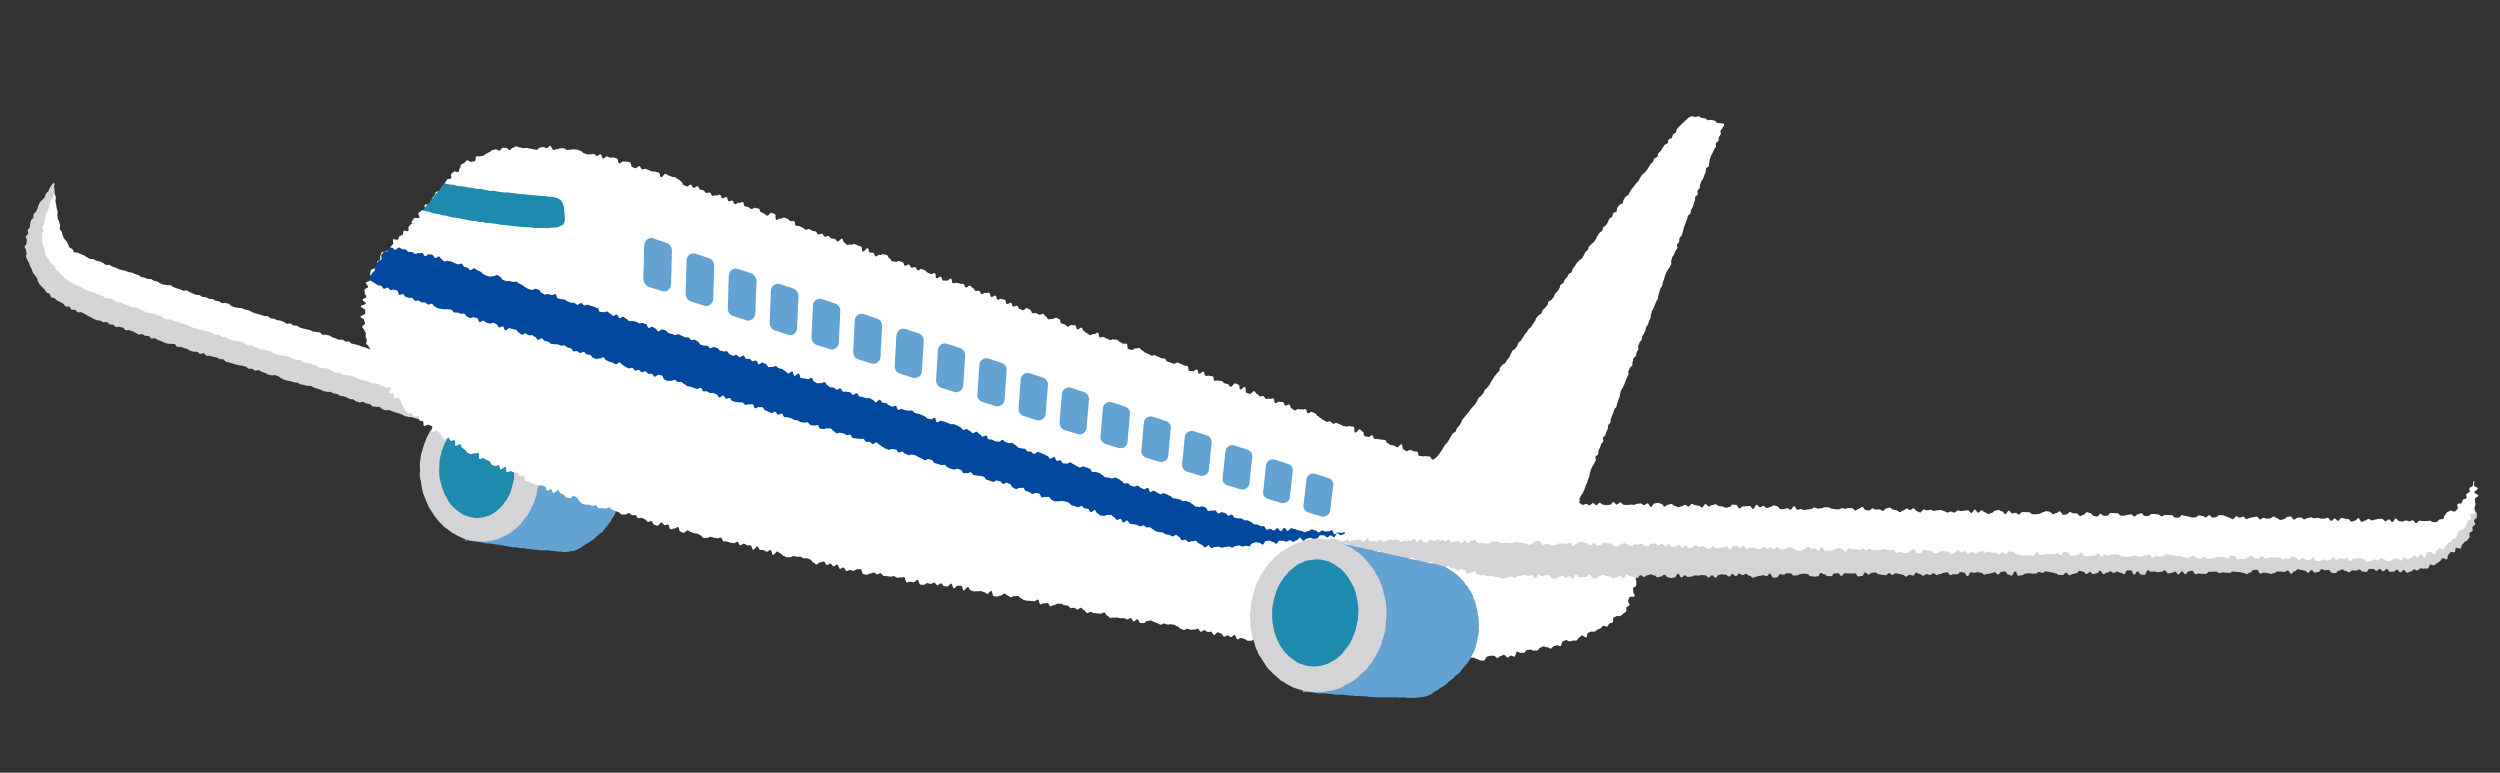 <svg xmlns="http://www.w3.org/2000/svg" xmlns:xlink="http://www.w3.org/1999/xlink" width="472.672" height="146.097" viewBox="0 0 472.672 146.097"><rect x="0" y="0" width="472.672" height="146.097" fill="#333333" stroke="none"/><defs><clipPath id="a"><rect width="465.863" height="113.878" fill="none"/></clipPath></defs><g transform="matrix(0.998, 0.07, -0.07, 0.998, 7.944, 0)"><g clip-path="url(#a)"><path d="M598.562,70.305c-.25-.2.174-.207.395-.563.095-.153.145-.375.277-.587.1-.164.188-.363.312-.562.105-.17.246-.336.367-.53.107-.173.313-.3.432-.489.109-.175.245-.342.363-.532s.218-.36.335-.548.173-.389.289-.577.185-.383.3-.569.29-.319.405-.5.2-.376.315-.561.157-.4.272-.588.172-.394.288-.579.421-.239.536-.424.1-.442.21-.627.272-.333.387-.517.193-.382.308-.566.1-.442.213-.626.262-.34.376-.524.258-.343.373-.527.263-.339.378-.523.221-.366.336-.55.275-.33.389-.513.295-.318.409-.5.162-.4.276-.584.129-.422.243-.6.367-.274.481-.456.254-.344.368-.527.112-.433.226-.615.332-.3.446-.479.233-.358.347-.541.163-.4.277-.584.194-.383.308-.565.181-.391.3-.573.251-.347.365-.53.308-.312.421-.495.029-.487.142-.669.271-.336.384-.518.417-.245.53-.427.183-.39.3-.573.249-.35.363-.533.114-.434.228-.617.127-.426.241-.609.392-.26.506-.443.239-.356.353-.538.073-.46.188-.642.345-.288.459-.47.21-.373.324-.555.17-.4.284-.58.26-.343.374-.525.2-.379.317-.56.337-.295.451-.477.176-.4.291-.577.237-.358.351-.54.088-.452.2-.634.3-.322.409-.5.384-.266.5-.448.083-.454.2-.636.331-.3.446-.48.271-.337.385-.519.048-.477.162-.659.439-.233.553-.415.239-.358.354-.54.112-.438.226-.621.3-.323.411-.5.2-.382.317-.565.065-.468.18-.651.386-.267.5-.449.116-.436.231-.618.284-.331.4-.513.163-.407.278-.589.413-.249.528-.431.067-.467.182-.649.235-.361.35-.543.191-.389.306-.572.3-.318.418-.5.38-.271.495-.453.184-.394.3-.576.133-.426.248-.609.307-.317.422-.5.1-.448.213-.63.3-.324.411-.505.365-.28.48-.462.192-.39.307-.572.127-.43.242-.612.221-.371.336-.553.378-.272.493-.453.053-.478.168-.66.372-.275.487-.457.179-.4.294-.58.106-.444.221-.626.4-.26.512-.441.045-.484.16-.665.478-.207.594-.388-.01-.519.1-.7.228-.367.343-.548.479-.207.595-.388.045-.484.16-.664.2-.386.313-.567.4-.254.52-.434.147-.419.263-.6.182-.4.3-.576.278-.335.393-.515.213-.376.329-.556.312-.313.427-.492.15-.417.266-.6.185-.394.3-.573.36-.281.475-.46.272-.338.388-.517.186-.393.3-.572.183-.4.3-.573.321-.306.437-.484.083-.462.2-.639.449-.223.565-.4.049-.485.165-.662.3-.322.414-.5.175-.4.292-.58.222-.373.339-.549.43-.235.547-.41.02-.508.136-.682.477-.2.593-.377.075-.476.191-.648.383-.268.5-.44.054-.495.171-.664c.128-.185.279-.342.4-.508.131-.187.323-.315.439-.477.136-.191.313-.326.428-.481.149-.2.329-.329.441-.469.221-.275.32-.364.389-.388.167-.056.327-.234.563-.246.191-.01.4.067.619.079.2.011.426-.193.64-.168s.384.237.594.27.424-.016.63.023.371.266.574.309.46-.132.659-.085.426.054.62.1c.214.054.35.364.538.414.226.061.481-.075.653-.026.372.1.611-.075.629.235s-.165.3-.259.606-.219.267-.313.572.135.375.042.68-.184.277-.278.583.045.348-.048.653-.344.229-.438.535.117.37.024.676-.217.268-.311.574-.12.3-.213.6-.174.281-.268.588-.085.309-.178.615.053.351-.041.658.033.346-.061.652-.381.219-.475.526.053.351-.041.658-.1.3-.194.611-.091.307-.185.613-.213.269-.306.576-.084.309-.177.615.05.35-.044.655-.266.253-.359.559.169.386.075.692-.34.23-.433.536.059.352-.034.658-.075.311-.168.617-.038.322-.132.628-.19.276-.283.581.028.343-.066.648-.343.229-.436.535-.044.321-.138.626-.1.3-.19.611l-.187.612c-.093.306-.054.318-.148.624s-.019.329-.112.634-.064.315-.158.621-.271.252-.365.559.06.353-.034.659-.237.263-.331.569.156.383.062.69-.216.27-.309.576-.106.3-.2.61-.2.273-.3.58-.06.317-.154.623.123.372.029.679-.139.292-.233.6-.244.26-.337.567-.19.276-.284.583-.073.312-.166.618-.038.323-.131.629-.1.3-.191.611.013.339-.08.645-.215.269-.308.576-.033.325-.126.631-.059.317-.153.623.046.349-.048.655-.19.277-.284.584-.1.305-.192.612-.113.3-.207.608-.166.285-.259.592-.043.322-.137.629.051.351-.043.658-.154.288-.247.594-.041.323-.134.63-.219.268-.312.574-.017.33-.11.637-.128.3-.222.6-.194.276-.288.582.007.338-.087.644-.256.257-.35.564-.1.3-.2.611.159.384.065.691-.2.275-.292.582-.007.334-.1.641-.331.234-.425.541,0,.336-.093.642.058.353-.036.659-.32.238-.414.544-.115.3-.209.607.109.369.016.676-.141.292-.235.6-.114.3-.208.608-.079.312-.173.619-.129.3-.222.6-.2.274-.3.58-.05.32-.144.627.026.343-.067.65-.1.306-.191.613-.079.312-.172.619-.006.334-.1.641-.268.254-.362.561-.057.318-.151.625-.114.3-.207.606-.079.311-.172.617.046.349-.047.655-.262.254-.356.56.054.351-.04.657-.14.292-.234.6-.056.318-.15.626-.31.242-.4.549.158.384.064.691-.257.257-.35.564-.064.316-.158.622-.145.291-.238.6.061.354-.033.661-.341.232-.435.539.154.383.06.691-.16.287-.254.594-.188.278-.282.585-.14.293-.233.6-.053.321-.147.628.024.343-.07.651-.089.309-.183.617-.051.321-.145.628-.145.292-.238.6-.052.321-.146.628-.122.3-.216.607-.225.268-.319.576-.175.283-.269.591.085.362-.008.669-.007.334-.1.641-.26.257-.354.566.035.347-.059.655-.217.271-.311.579.054.354-.041.662-.305.244-.4.552.023.344-.072.653-.263.258-.357.567.217.48-.071.627-.273-.113-.577-.218-.35.028-.654-.078-.319-.061-.623-.167-.216-.358-.521-.463-.3-.108-.608-.213-.344.008-.648-.1-.337-.009-.641-.115-.279-.176-.584-.282-.338,0-.641-.109-.263-.221-.566-.325-.31-.084-.613-.189-.3-.1-.608-.2-.326-.04-.629-.145-.284-.163-.587-.268-.322-.052-.627-.158-.322-.055-.627-.16-.207-.387-.511-.492-.332-.025-.636-.129-.3-.108-.606-.214-.365.074-.669-.031-.217-.357-.521-.462-.309-.094-.613-.2-.349.023-.654-.083-.3-.124-.6-.229-.339,0-.643-.108-.258-.24-.562-.345-.348.02-.653-.085-.251-.26-.556-.366-.307-.1-.611-.2-.377.1-.682,0-.222-.347-.526-.452-.372.091-.677-.015-.316-.074-.621-.179-.221-.349-.526-.455-.388.136-.693.031-.249-.267-.553-.372-.3-.13-.6-.235-.321-.059-.627-.165-.32-.061-.625-.167-.3-.129-.6-.235-.281-.177-.587-.283-.379.107-.684,0-.209-.385-.515-.491a3.031,3.031,0,0,0-.637-.193c-.334-.062-.41.138-.662-.065" transform="translate(-331.269 0)" fill="#fff"/><path d="M79,111.418c-.26-.189-.2-.057-.6-.151-.175-.04-.394-.045-.637-.1-.189-.044-.346-.32-.575-.372-.2-.045-.421-.021-.644-.072-.2-.046-.392-.164-.612-.215-.2-.046-.41-.1-.628-.149-.2-.046-.446.054-.662,0s-.451.074-.667.024-.338-.419-.553-.469l-.627-.146c-.2-.048-.478.179-.691.129s-.4-.155-.614-.2-.409-.121-.622-.171-.378-.257-.59-.306-.422-.069-.634-.118-.453.063-.665.013-.406-.14-.618-.189-.422-.073-.633-.123-.366-.306-.577-.356-.445.029-.655-.021-.456.074-.666.025-.38-.25-.59-.3-.442.015-.653-.034-.369-.3-.579-.347-.454.062-.664.013-.38-.253-.59-.3-.445.024-.655-.026-.442.01-.652-.04-.384-.238-.593-.288-.442.007-.651-.043-.4-.192-.6-.242-.422-.079-.632-.129-.384-.238-.594-.288-.459.077-.669.027-.388-.225-.6-.275-.465.1-.675.05-.414-.113-.624-.163-.378-.266-.588-.316-.4-.167-.611-.217-.405-.151-.615-.2-.425-.064-.634-.114-.416-.1-.625-.154-.409-.13-.618-.181-.49.2-.7.154-.363-.327-.572-.377-.421-.085-.63-.136-.431-.042-.641-.092-.418-.1-.627-.15-.414-.114-.624-.165-.443,0-.653-.046-.383-.243-.592-.294-.47.113-.679.062-.416-.108-.625-.16-.355-.36-.564-.411-.423-.084-.632-.135-.432-.048-.641-.1-.466.09-.676.038-.353-.37-.562-.421-.416-.117-.625-.169-.436-.034-.646-.086-.414-.125-.623-.177-.466.088-.676.036-.361-.336-.57-.388-.458.052-.667,0-.4-.188-.607-.241-.438-.027-.647-.079-.427-.072-.636-.125-.41-.139-.619-.192-.389-.221-.6-.274-.412-.135-.62-.188-.42-.1-.629-.154-.434-.044-.643-.1-.43-.059-.639-.113-.4-.189-.606-.242-.426-.076-.635-.13-.44-.024-.649-.078-.435-.043-.644-.1-.355-.353-.563-.406-.46.053-.669,0-.4-.167-.611-.221-.429-.069-.637-.123-.46.049-.668-.005-.406-.155-.614-.21-.408-.15-.615-.2-.405-.157-.613-.213-.42-.1-.627-.16-.4-.174-.609-.229-.394-.2-.6-.254-.438-.033-.646-.089-.45.006-.656-.05-.37-.289-.576-.346-.407-.149-.613-.206-.455.026-.661-.031-.38-.246-.586-.3-.413-.124-.619-.182-.438-.038-.643-.1-.428-.077-.633-.135-.432-.063-.637-.121-.408-.15-.612-.209-.387-.221-.591-.28-.488.123-.692.063-.4-.177-.6-.238-.346-.358-.548-.419-.431-.073-.634-.134-.406-.154-.608-.217-.459.009-.659-.054-.455-.01-.655-.075-.35-.337-.549-.4-.409-.154-.607-.221-.48.044-.674-.025c-.212-.075-.363-.293-.555-.365-.213-.079-.421-.137-.608-.211-.215-.086-.443-.1-.624-.18-.22-.1-.4-.228-.568-.314a3.985,3.985,0,0,1-.572-.316c-.144-.117-.208-.368-.375-.552a5.145,5.145,0,0,1-.46-.461c-.12-.164-.23-.351-.349-.549-.106-.177-.372-.288-.472-.492-.092-.187-.1-.429-.189-.639-.078-.195.038-.466-.03-.68s-.3-.356-.358-.574.033-.445-.008-.665-.017-.425-.045-.646-.279-.4-.3-.625.245-.44.24-.663.009-.422.015-.645-.136-.432-.121-.654.119-.42.144-.642.015-.43.048-.651-.151-.462-.128-.676.245-.419.26-.634-.118-.449-.11-.663.081-.441.082-.654-.089-.442-.1-.654c-.007-.227.218-.458.205-.667-.015-.23-.242-.433-.261-.638-.023-.235-.041-.451-.067-.649-.033-.247-.115-.454-.146-.635-.069-.409.305-.563-.012-.636s-.271.069-.5.407c-.1.15-.169.363-.3.568-.1.164-.112.412-.231.608-.1.171-.3.3-.41.5-.1.176-.06.445-.167.638s-.275.325-.378.518-.35.293-.449.487-.145.4-.238.6-.06.439-.149.635-.16.391-.244.589-.339.321-.418.52.062.478-.011.679-.314.341-.382.543-.066.427-.126.631.039.451-.014.657-.309.363-.355.571.152.462.116.672-.383.375-.409.585.266.455.251.666-.017.417-.019.629-.317.435-.305.646.274.406.3.616.106.406.15.613-.118.469-.055.672.24.37.321.567.229.356.33.545.154.409.256.592.234.366.34.547.133.426.242.606.321.311.436.488.29.325.41.5.118.448.245.616.228.376.362.538.329.291.471.447.342.268.494.417.234.38.394.521.451.126.62.259.173.483.349.607.488.038.671.154.319.289.507.4.408.133.6.234.384.172.581.266.279.407.479.5.5-.1.705-.013.277.447.481.527.475-.055.68.021.334.318.54.392.484-.1.691-.028.388.175.595.244.374.221.581.29.382.2.59.266.384.2.592.265.4.159.606.225c.177.056.433-.042.663.026.188.055.371.192.593.254.194.054.465-.125.683-.065.2.054.35.3.566.363.2.053.43.017.644.073s.355.306.568.362.47-.135.682-.08.421.056.633.11.338.385.55.439.463-.107.675-.054.406.121.617.173.392.18.6.232.377.242.588.294.475-.152.685-.1.388.2.6.253.451-.052.66,0,.346.378.556.429.47-.133.68-.082.381.238.59.288.407.129.617.179.391.189.6.239.415.089.624.139.452-.064.661-.014.447-.042.656.008.338.418.546.467.452-.064.661-.014.412.106.621.156l.623.146c.207.049.383.231.592.28s.417.088.626.137.452-.061.661-.012.37.289.579.338.484-.194.693-.145.351.372.56.421.455-.072.664-.023.421.077.63.126.43.036.639.085.391.2.6.254.447-.037.656.012.351.375.56.423.429.042.638.091.415.1.624.149l.624.145c.207.048.426.054.634.1s.435.014.643.063.423.064.631.113.371.294.579.342.456-.074.664-.025.38.256.588.3.481-.181.689-.133.385.232.594.28.413.11.622.159.388.219.6.267.426.059.634.107.473-.145.682-.1.406.147.615.2.379.263.588.311.393.2.6.252.424.073.633.121.433.034.643.082.417.1.626.148.446-.023.655.025.388.231.6.279.434.029.643.076.427.058.636.106.454-.059.663-.012.394.2.6.252.418.1.627.149.414.117.623.165.4.175.609.223.432.04.641.088.456-.065.665-.017.4.163.613.211.433.036.642.084.388.235.6.283.439.01.648.057.411.134.619.182.394.208.6.255.445-.017.654.031.379.277.587.324.417.105.626.153.484-.186.693-.138.393.212.6.259.442,0,.65.046.359.36.568.407.443-.009.652.038.458-.074.666-.026.363.347.571.394.414.119.622.166.471-.131.679-.084.408.148.615.2.415.118.622.165.423.079.63.126.411.133.618.18.392.216.6.263.43.047.638.093.449-.038.656.008.419.1.625.145.423.078.63.125.442,0,.648.043.376.288.583.335.43.054.635.1.416.118.622.164.425.079.63.125.457-.061.662-.014.38.283.584.329.459-.069.663-.023.41.147.613.193.433.053.635.1.37.336.572.382c.217.049.49-.184.691-.139.219.049.387.278.585.322.222.05.438.063.633.107.227.051.423.154.611.2.242.054.489-.071.663-.032.407.092.886.465.713.2s-.455-.047-.692-.274-.186-.281-.424-.507-.164-.3-.4-.531-.2-.263-.438-.489-.269-.192-.506-.417-.33-.128-.567-.354-.242-.222-.48-.449-.271-.191-.509-.417-.2-.268-.436-.494-.272-.192-.511-.419-.216-.25-.455-.476-.135-.335-.374-.562-.174-.293-.412-.519-.38-.079-.618-.306-.308-.156-.547-.383-.108-.367-.349-.594a3.508,3.508,0,0,0-.53-.394" transform="translate(0 -42.623)" fill="#d4d4d6"/><path d="M214.189,161.5c.215.015.43.027.641.06s.417.111.625.162.4.154.6.221.4.133.6.217.406.138.6.237.409.149.593.262.333.275.508.4.355.242.522.379.279.329.436.477.38.224.528.381.224.373.363.539.27.329.4.5.246.347.365.527.266.338.375.523.239.358.339.549.17.395.259.591.117.414.2.615.235.369.3.573.108.416.167.623.126.41.176.62.067.424.107.636.113.416.143.63.016.43.035.644.074.426.083.641-.026.43-.027.646,0,.438-.008.65-.043.434-.069.646-.023.438-.063.648-.107.424-.16.631-.121.418-.187.621-.13.416-.21.615-.239.368-.332.562-.171.4-.276.585-.237.36-.353.542-.238.358-.364.533-.218.376-.353.545-.233.371-.376.533-.37.246-.52.4-.3.306-.459.455-.253.364-.413.508-.339.271-.5.409-.339.27-.508.4-.373.225-.545.355-.34.267-.513.393-.323.3-.489.4c-.188.122-.376.217-.551.311a5.77,5.77,0,0,1-.567.277,4.564,4.564,0,0,1-.617.129,5.006,5.006,0,0,1-.606.156c-.2.025-.407.1-.623.1-.2.007-.409-.043-.629-.046-.2,0-.409.03-.631.024-.2-.006-.406-.079-.627-.084-.2,0-.411.045-.632.042-.2,0-.41-.055-.631-.054-.2,0-.411.046-.631.051-.2,0-.417.044-.654.043-.205,0-.424-.05-.654-.054-.208,0-.426.026-.652.02s-.427-.045-.651-.054-.43-.01-.653-.02-.429-.067-.651-.077-.435.037-.656.025-.43-.066-.649-.079-.438.042-.656.028-.434-.031-.652-.045-.434-.084-.652-.1-.435-.052-.652-.066-.436-.047-.652-.063-.438-.019-.654-.035l-.653-.049c-.222-.017-.439-.043-.654-.059s-.449.069-.663.052-.437-.11-.648-.127-.444-.03-.653-.047c-.229-.018-.449-.016-.655-.033l-.652-.054c-.249-.021-.467-.043-.65-.059-.414-.035-.61.275-.679-.043s.092-.325.138-.645-.026-.331.02-.651.048-.32.094-.64.131-.308.177-.629.039-.321.085-.642.027-.322.073-.641-.019-.329.026-.648.135-.307.18-.626.05-.319.1-.639.022-.324.068-.644.053-.32.1-.641-.019-.329.027-.65.123-.309.169-.629-.007-.327.039-.647.074-.316.119-.636.02-.324.065-.644.035-.322.08-.643.057-.32.1-.641.084-.315.13-.636.055-.319.1-.639.044-.321.09-.641.025-.324.071-.645.03-.323.075-.644.073-.317.119-.638.035-.322.081-.643.018-.325.064-.647.024-.324.07-.645.128-.309.174-.631-.008-.329.038-.65.065-.318.111-.64.032-.323.078-.643-.008-.328.038-.648.061-.32.107-.641.059-.319.1-.64.062-.319.108-.641.044-.322.09-.644.067-.318.113-.64.075-.318.121-.64.02-.326.066-.649-.2-.485.064-.671.326.125.642.2.314.083.631.154.328.025.645.1.307.115.623.186.316.075.632.146.323.046.639.117.32.058.637.13.321.053.638.125.314.082.631.153.309.1.626.176.336-.01.653.062.313.09.63.161.3.15.617.221.321.054.638.125.316.08.633.152.327.025.644.1.326.03.643.1.3.14.62.211.316.077.633.148.332.008.649.08.307.121.625.192.319.065.637.136.323.048.642.12.315.087.634.157.316.08.638.14" transform="translate(-107.724 -87.376)" fill="#63a3d3"/><path d="M195.932,170.9c0-.218.019-.438.01-.654s-.08-.432-.1-.648,0-.439-.022-.654-.074-.43-.11-.644-.087-.427-.132-.639-.126-.418-.18-.628-.045-.44-.108-.648-.2-.395-.269-.6-.167-.4-.248-.6-.117-.423-.207-.62-.234-.371-.332-.564-.131-.424-.238-.612-.252-.358-.367-.542-.234-.367-.358-.546-.233-.37-.365-.542-.267-.346-.407-.511-.323-.3-.471-.455-.271-.343-.427-.495-.339-.275-.5-.418-.306-.313-.476-.447-.373-.228-.55-.353-.332-.287-.516-.4-.375-.225-.564-.329-.4-.168-.6-.261-.4-.171-.6-.253-.393-.189-.6-.258-.4-.173-.613-.229-.426-.1-.639-.141-.434-.043-.651-.072-.435.008-.653-.007-.43-.071-.644-.071-.432.022-.647.036-.439-.029-.652,0-.413.157-.624.2-.44.015-.648.072-.417.123-.621.194-.409.146-.608.23-.379.21-.572.308-.367.225-.554.335-.38.2-.559.326-.387.2-.558.336-.286.332-.449.475-.337.269-.491.421-.293.315-.438.476-.3.307-.439.476-.236.361-.363.537-.275.333-.392.516-.2.384-.3.572-.24.359-.337.553-.178.392-.266.591-.177.392-.255.6-.117.415-.184.622-.146.4-.2.613-.114.414-.163.626-.077.423-.116.637-.141.415-.17.63-.03.431-.049.648-.055.43-.065.647-.016.433-.017.651.049.436.058.652.074.431.092.646-.059.444-.032.659.059.434.1.648.16.413.206.625.077.428.131.638.106.422.169.63.084.431.157.636.158.408.238.609.213.383.3.58.172.4.27.593.208.382.315.571.164.411.279.594.269.346.392.524.295.323.426.5.232.371.371.537.311.306.458.465.257.359.412.51.35.264.513.407.3.32.471.455.368.235.545.36.376.218.56.333.349.263.539.367.4.175.594.268.383.207.584.288.407.151.613.22.4.173.613.229.434.052.648.095.421.117.637.145.437-.011.654,0,.431.026.645.027.434.045.648.031.435-.015.648-.043.434-.049.645-.092.423-.1.63-.161.418-.121.622-.192.412-.141.61-.225.355-.261.548-.358.415-.139.6-.249.367-.23.546-.351.343-.263.514-.4.337-.27.5-.413.323-.286.477-.438.278-.33.424-.49.317-.3.453-.464.212-.379.338-.555.246-.35.363-.532.3-.324.4-.513.2-.381.3-.575.173-.4.261-.594.113-.418.191-.621.227-.376.294-.583.134-.411.192-.62.089-.423.137-.634.1-.421.136-.634.012-.434.041-.649.124-.419.143-.635-.015-.434-.005-.651.057-.43.058-.647" transform="translate(-95.9 -86.93)" fill="#d4d4d6"/><path d="M195.726,174.487c0-.22,0-.436-.015-.653s0-.438-.022-.654-.081-.43-.116-.644-.041-.438-.087-.65-.135-.417-.194-.626-.084-.433-.154-.637-.153-.411-.236-.611-.2-.39-.3-.585-.163-.41-.27-.6-.255-.359-.374-.539-.214-.387-.346-.559-.288-.333-.431-.495-.322-.3-.478-.448-.3-.318-.471-.455-.355-.256-.534-.378-.356-.258-.546-.362-.384-.215-.584-.3a6.251,6.251,0,0,0-.63-.184,5.848,5.848,0,0,0-.629-.184,5.745,5.745,0,0,0-.652-.071,5.6,5.6,0,0,0-.63,0,5.437,5.437,0,0,0-.622.085,5.575,5.575,0,0,0-.626.086,5.7,5.7,0,0,0-.58.248,5.794,5.794,0,0,0-.561.278,6.128,6.128,0,0,0-.557.292c-.172.116-.317.272-.48.406s-.353.231-.5.38-.271.318-.409.479-.265.321-.389.493-.253.334-.363.514-.215.359-.313.547-.154.388-.24.583-.187.374-.259.573-.113.4-.173.6-.138.4-.185.6-.055.415-.091.624-.1.408-.121.618-.039.417-.051.629.011.419.01.631.012.437.023.654,0,.439.028.655.023.44.058.654.083.432.13.644.125.421.185.63.164.406.235.611.117.423.2.622.184.4.279.592.159.413.267.6.28.343.4.523.2.394.334.566.275.344.418.505.3.325.452.475.34.278.508.415.356.253.536.374.359.25.549.354a6.523,6.523,0,0,0,.573.32,6.179,6.179,0,0,0,.634.169,5.958,5.958,0,0,0,.63.17,8.906,8.906,0,0,0,1.277.1,18.581,18.581,0,0,0,1.24-.2,5.669,5.669,0,0,0,.585-.226,5.959,5.959,0,0,0,.579-.243,6.156,6.156,0,0,0,.534-.331c.172-.116.344-.236.507-.371s.3-.29.449-.438.3-.29.436-.45.267-.32.391-.491.23-.346.341-.527.255-.335.353-.523.173-.382.258-.576.175-.38.248-.58.137-.4.2-.6.08-.411.128-.617.052-.415.087-.624.133-.4.156-.613.041-.418.053-.63-.049-.42-.048-.632" transform="translate(-100.463 -91.244)" fill="#1d8aae"/><path d="M373.127,101.136c-.311-.081-.314-.063-.623-.153s-.387.18-.7.091-.326-.029-.635-.118-.284-.175-.593-.264-.183-.525-.492-.614-.28-.189-.589-.279-.322-.042-.631-.132-.51.6-.819.513-.226-.375-.535-.465-.2-.458-.512-.547l-.618-.18c-.309-.09-.468.459-.777.37s-.319-.054-.628-.144-.148-.645-.457-.734-.464.446-.773.356-.3-.124-.608-.214-.3-.134-.6-.224-.322-.044-.631-.133-.123-.73-.432-.819-.332-.009-.641-.1-.514.619-.823.53-.188-.5-.5-.594-.409.256-.717.167-.328-.022-.637-.111-.2-.458-.511-.547-.267-.231-.576-.321-.287-.163-.6-.253-.43.328-.738.238-.207-.438-.516-.528-.4.225-.708.136-.264-.243-.572-.332-.259-.26-.568-.35-.2-.454-.511-.543-.419.292-.727.2-.254-.28-.562-.369-.479.5-.787.409-.225-.377-.534-.467-.211-.426-.519-.515-.4.231-.71.141-.256-.271-.564-.36-.405.245-.713.155-.213-.421-.521-.51-.357.079-.666-.011-.377.147-.686.058-.349.05-.658-.039-.142-.665-.451-.754-.35.055-.659-.034-.3-.106-.613-.2-.439.361-.748.271-.274-.208-.583-.3-.1-.813-.408-.9-.536.694-.845.6-.28-.191-.588-.28-.338.011-.647-.078-.272-.216-.581-.306-.2-.449-.514-.538-.35.054-.66-.036-.345.035-.654-.054-.362.092-.671,0-.18-.535-.489-.625-.463.442-.773.352-.33-.017-.64-.106-.121-.737-.431-.827-.25-.291-.56-.381-.547.733-.856.643-.058-.956-.367-1.046-.336,0-.645-.085-.4.212-.705.122-.34.017-.649-.073-.285-.173-.593-.262-.3-.1-.614-.193-.406.246-.715.157-.251-.287-.56-.376-.392.2-.7.108-.283-.177-.592-.267-.263-.246-.572-.336-.257-.268-.566-.358-.221-.394-.529-.484-.3-.105-.613-.2-.44.363-.748.274-.16-.6-.468-.693-.379.151-.688.062-.359.082-.667-.008-.443.372-.751.283-.261-.254-.57-.343-.172-.56-.481-.649-.417.283-.726.193-.191-.5-.5-.585-.35.051-.659-.039-.454.411-.763.321-.114-.76-.423-.85-.392.2-.7.106-.38.155-.689.066-.222-.388-.531-.478-.379.153-.688.063-.245-.311-.554-.4-.225-.38-.534-.469-.522.644-.831.555-.313-.075-.623-.164-.056-.962-.366-1.052-.5.572-.811.482-.121-.74-.43-.83-.294-.141-.6-.23-.569.806-.878.717-.227-.371-.536-.461-.322-.044-.631-.134-.259-.263-.568-.352-.342.025-.651-.065-.383.166-.692.076-.131-.7-.44-.794-.34.018-.649-.071-.375.139-.684.049-.15-.636-.459-.726-.48.5-.789.412-.15-.639-.459-.728-.463.443-.772.354-.35.05-.659-.039-.109-.777-.418-.867-.341.022-.65-.067-.288-.163-.6-.252-.307-.1-.616-.186-.431.331-.74.242-.313-.077-.622-.167-.314-.071-.624-.16-.214-.417-.523-.507-.351.053-.659-.037-.291-.154-.6-.244-.3-.117-.611-.207-.388.179-.7.09-.282-.185-.591-.275-.3-.125-.608-.215-.261-.257-.57-.347-.243-.318-.552-.408-.391.192-.7.1-.462.435-.771.346-.319-.055-.628-.144-.083-.87-.392-.96-.365.1-.674.013-.287-.168-.6-.258-.252-.286-.561-.375-.354.065-.663-.024-.4.225-.709.136-.3-.106-.613-.2-.288-.164-.6-.253-.39.19-.7.1-.118-.748-.428-.838-.451.4-.76.31-.433.336-.742.246-.266-.24-.575-.33-.262-.255-.571-.344-.189-.505-.5-.6-.461.431-.77.342-.16-.606-.469-.7-.35.052-.66-.038-.466.457-.774.367-.248-.3-.556-.385-.321-.044-.629-.133-.138-.678-.446-.767-.293-.14-.6-.229-.444.379-.752.289-.384.173-.693.084-.216-.408-.525-.5-.235-.343-.543-.433-.419.291-.728.2-.288-.162-.6-.252-.375.14-.684.05-.185-.517-.494-.606-.286-.172-.595-.262-.486.518-.8.428-.307-.1-.616-.19-.2-.468-.509-.558-.414.271-.723.182-.171-.565-.48-.655-.438.353-.747.264-.144-.657-.453-.747-.321-.048-.63-.138-.417.284-.726.195-.155-.619-.464-.708-.442.369-.75.28-.15-.638-.458-.728-.374.136-.682.046-.434.342-.742.253-.2-.455-.511-.545-.368.116-.676.026-.217-.405-.526-.495-.251-.288-.559-.378-.462.438-.77.349-.19-.5-.5-.586-.349.049-.657-.041-.336,0-.644-.087-.39.191-.7.1-.124-.728-.433-.817-.487.525-.8.435-.36.085-.669,0-.17-.572-.479-.662-.452.4-.762.313-.1-.8-.413-.893-.409.252-.718.163-.306-.1-.615-.193-.246-.306-.556-.4-.3-.113-.612-.2-.44.363-.75.274-.2-.451-.513-.54-.4.217-.707.128-.208-.437-.517-.526-.43.33-.739.24-.182-.529-.491-.618-.314-.072-.623-.161-.415.277-.724.187-.336,0-.645-.088-.22-.4-.529-.488-.2-.476-.507-.565-.33-.02-.639-.11-.4.229-.712.139-.461.431-.771.341-.183-.526-.493-.617-.351.054-.661-.036-.141-.67-.451-.76-.555.757-.864.667-.1-.8-.412-.894-.313-.078-.622-.168-.3-.125-.608-.215-.407.248-.717.158-.383.163-.692.074-.249-.3-.559-.388-.165-.588-.475-.678-.519.634-.829.544-.244-.318-.554-.408-.341.017-.651-.072-.245-.313-.555-.4-.4.238-.714.148-.219-.4-.529-.492-.4.24-.715.15-.214-.419-.524-.509-.339.011-.648-.079-.286-.172-.6-.262-.4.22-.71.13-.263-.251-.574-.341-.3-.134-.607-.224-.344.029-.654-.062-.127-.721-.437-.81-.368.111-.678.021-.253-.284-.563-.374-.307-.1-.617-.189-.429.321-.739.23-.446.377-.756.288-.05-.984-.361-1.073l-.619-.18c-.31-.09-.531.672-.841.582s-.262-.252-.571-.341-.289-.158-.6-.247-.18-.532-.489-.622-.331-.012-.641-.1-.438.352-.747.262-.275-.207-.586-.3-.33-.023-.64-.113-.142-.668-.452-.758-.41.258-.72.168-.447.385-.757.3-.188-.51-.5-.6-.4.223-.71.133-.15-.642-.46-.732-.439.353-.75.263-.186-.517-.5-.608-.408.249-.718.159-.4.209-.707.12-.2-.478-.509-.567-.395.2-.705.111-.235-.348-.546-.438-.327-.033-.637-.123-.2-.474-.51-.564-.452.4-.762.307-.21-.438-.521-.528-.471.462-.781.371-.3-.126-.611-.216-.177-.549-.487-.639-.256-.275-.567-.364-.271-.23-.581-.321-.34.01-.651-.08-.309-.1-.619-.189-.287-.174-.6-.264-.555.753-.866.663-.13-.716-.442-.806-.325-.048-.637-.139-.36.076-.672-.017-.217-.062-.614-.178c-.171-.05-.367-.145-.6-.211-.186-.052-.472.189-.7.129-.192-.052-.294-.5-.513-.557-.2-.051-.554.5-.77.445-.2-.05-.4-.118-.611-.17s-.235-.821-.448-.871-.423-.042-.636-.09-.446.063-.659.017-.527.457-.739.413-.259-.839-.471-.882-.409-.122-.622-.163-.455.118-.667.079-.407-.137-.619-.174-.511.474-.723.438-.309-.73-.521-.764-.488.381-.7.349-.384-.3-.6-.332-.451.165-.663.137-.431.04-.644.013-.409-.148-.622-.172-.386-.38-.6-.4-.417-.128-.63-.149-.428-.024-.642-.042-.44.143-.654.128-.434.105-.648.092-.413-.264-.626-.275-.432.067-.646.058-.434.224-.648.218-.428.176-.642.173-.42-.714-.634-.715-.428.467-.641.469-.43-.164-.643-.159-.424.126-.637.134-.4.476-.616.487-.428-.108-.641-.094-.43-.086-.642-.068-.435-.1-.647-.076-.421.061-.633.087-.446-.127-.658-.1-.464-.188-.674-.154-.388.294-.6.332-.354.417-.563.46-.526-.413-.734-.367-.448,0-.655.05-.314.5-.519.559-.522-.25-.726-.188-.425.107-.626.175-.335.355-.535.429-.36.261-.557.341-.33.311-.525.4-.424.094-.616.186-.518-.07-.706.029-.027.827-.212.933-.437.074-.617.187-.736-.341-.912-.221-.268.379-.439.507-.395.2-.56.34-.065.587-.224.729-.059.542-.212.692-.721-.121-.867.035-.324.29-.463.453.163.674.031.843-.6.077-.72.253-.2.387-.32.558-.079.472-.2.643-.345.286-.464.457-.175.405-.294.576-.572.13-.69.3-.1.462-.213.633-.273.339-.39.509.173.644.057.814-.445.221-.559.391c-.125.184-.712.046-.825.215-.125.187.192.655.08.824-.125.188-.554.161-.663.327-.126.193-.372.29-.478.456-.128.2.31.726.209.889-.13.21-.89,0-.981.156-.144.246-.293.445-.356.578-.293.614.545.341.545.341-.256.189-.342-.048-.655.215-.137.115-.239.335-.421.5-.144.129.105.709-.062.868-.145.137-.69-.123-.85.036-.143.143,0,.58-.15.739s-.426.167-.573.329-.1.467-.239.632-.78-.109-.918.059.192.695.058.865-.27.317-.4.491-.131.417-.255.593-.457.192-.576.371-.689.063-.8.245-.085.455-.195.64.091.543-.013.731-.446.245-.544.435.237.59.144.784-.392.28-.479.476-.62.2-.7.4-.029.457-.1.657.208.528.141.731-.094.413-.155.618-.631.27-.685.477.524.569.477.778-.59.312-.63.522.111.457.078.668.389.477.364.69-.641.36-.659.573.646.465.636.679-.91.4-.913.612.878.421.883.635.029.409.042.623-.866.491-.847.7.72.352.747.565.18.393.214.6-.543.526-.5.737.392.355.439.565.276.365.33.573-.047.45.014.656.192.383.259.587-.134.5-.064.7.43.3.5.5.315.331.394.527-.262.57-.178.765.046.453.134.646.342.317.435.507.358.3.455.488-.076.527.026.713.693.1.8.281-.449.77-.337.95.808,0,.924.174.05.477.171.652.432.213.557.385.3.3.427.471-.287.773-.153.939.894-.19,1.033-.028-.373.894-.23,1.053.748-.1.894.05-.072.665.078.817.806-.21.96-.062.228.368.385.513.142.474.3.615.195.429.358.567.2.43.371.564.287.337.455.468.626-.112.8.017.208.439.381.564.741-.314.917-.192.027.71.2.829.5.016.678.132.048.72.229.834.727-.366.91-.255.432.1.617.206-.042.919.144,1.026.669-.319.856-.215.345.249.533.35.267.4.456.5.192.556.381.654.71-.457.9-.361.249.45.441.545.574-.211.767-.118.037.907.23,1,.671-.427.864-.337.22.538.414.627.354.253.549.34.284.411.48.5.4.146.6.232.578-.26.774-.175.549-.2.747-.12.031,1.014.228,1.1.573-.267.77-.185.384.184.581.266.4.157.593.238.25.515.447.6.407.132.6.212.566-.265.765-.185.19.671.389.751.707-.621.906-.541.1.891.3.969.576-.3.775-.218.418.1.617.181.462-.007.661.072.282.444.481.522.539-.2.738-.125.1.9.3.979.455.011.655.09.4.168.6.247.4.155.6.232.442.033.648.108.479-.08.685-.009.43.05.636.12.225.676.432.743.556-.336.763-.27.269.567.477.631.639-.639.847-.576.3.5.5.557.4.159.606.218.314.458.522.517.441.012.65.069.594-.556.8-.5.372.252.581.307.29.574.5.629.337.407.547.461.43.042.638.1.458-.07.666-.018.411.116.62.167.5-.231.7-.18.324.477.533.527.46-.09.67-.041.44-.008.649.041.516-.338.726-.289.346.4.555.446.412.111.622.158.4.153.613.2.367.317.577.364.452-.066.662-.02.516-.361.726-.316.376.279.587.325.453-.078.663-.033.335.481.545.526.469-.154.68-.11.4.2.606.238.355.4.565.445.484-.23.695-.188.317.6.527.638.415.113.625.155.578-.709.789-.668.355.411.566.453.473-.191.683-.15.274.828.485.868.477-.214.688-.174.511-.4.722-.355.285.792.5.831.409.147.619.187.541-.56.752-.521.393.228.6.267.409.142.62.181.43.032.641.071.4.187.613.225.36.419.572.457.447-.061.658-.023.489-.3.7-.264.421.085.632.122.431.026.643.063.471-.2.683-.166.328.622.54.659.444-.042.655-.006.413.138.625.174.432.025.644.061.5-.37.711-.334.335.6.547.639.5-.392.715-.357.4.217.612.253.444-.05.656-.015.313.753.525.787.554-.726.766-.692.342.584.554.619.44-.026.652.008.4.229.611.263.5-.42.715-.387.3.85.514.883.548-.716.76-.683.393.275.6.308.38.363.592.4.4.21.616.242.446-.065.658-.033.483-.309.695-.276.428.049.641.08.446-.071.658-.04.4.224.615.255.446-.071.658-.04.413.15.626.181.366.478.579.509.39.319.6.349.508-.506.72-.476.465-.214.677-.184.353.586.565.616.484-.348.7-.318.373.448.585.478.491-.41.7-.381.336.728.548.756.477-.313.689-.284.356.591.568.619.469-.261.681-.234.425.074.637.1.482-.371.694-.344.445-.087.656-.06.325.867.536.893.427.062.638.088.472-.313.684-.288.465-.256.676-.23.4.28.611.3.465-.272.676-.248.384.423.6.447.436-.018.647.006.431.03.642.054.452-.163.663-.14.409.232.62.254.447-.125.658-.1.446-.12.656-.1.341.95.551.971.456-.219.665-.2.431.05.641.069.482-.54.691-.522.368.848.576.864.439,0,.647.01.463-.384.669-.371c.222.014.433.086.638.1.225.012.453-.309.657-.3.227.009.427.451.627.455.232,0,.446-.4.641-.4.243,0,.451.49.633.477a4.09,4.09,0,0,1,.617.048c.176.021.467-.631.713-.6.191.022.314.823.546.85.2.023.482-.584.708-.559.2.023.425-.055.647-.029.2.023.326.83.546.855.2.023.5-.73.724-.705s.358.567.576.591.409.127.626.152.436-.1.652-.078.436-.094.652-.069.411.124.627.148.394.277.61.3.5-.635.713-.611.32.946.535.97.43-.028.645,0,.457-.264.672-.24.478-.45.693-.426.393.3.608.327.4.279.61.3.46-.285.674-.261.438-.093.652-.07.388.351.6.375.4.271.611.3.421.063.635.087.432-.04.646-.016.429,0,.642.02.471-.38.684-.357.334.852.547.876.46-.282.673-.259.442-.125.656-.1.364.556.577.58.459-.294.672-.271.465-.342.677-.318.432-.042.644-.018.406.194.618.217.427.007.639.031.381.421.593.444.444-.148.656-.124.4.293.608.317.475-.428.688-.4.385.392.6.415.376.478.588.5.46-.288.672-.265.413.148.625.171.427.013.639.037.432-.033.645-.01.461-.291.673-.268.371.528.584.551.389.351.6.375.439-.1.651-.079.437-.079.649-.057.422.06.634.083.438-.088.65-.065.409.179.622.2.463-.319.676-.3.368.568.58.591.48-.48.693-.457.361.631.573.654.434-.047.647-.025.481-.488.694-.466.442-.119.655-.1.409.192.621.215.411.178.623.2.406.224.619.246.463-.312.676-.289.415.147.627.17.446-.14.658-.117.425.058.638.08.407.226.62.248.391.38.6.4.414.156.627.179.459-.271.672-.249.421.1.634.125.442-.107.655-.085.454-.222.667-.2.378.51.591.532.47-.373.683-.351.4.284.614.306.444-.128.657-.106.374.552.587.574.49-.572.7-.551.415.161.627.183.375.545.588.567.464-.324.676-.3.406.247.618.268.477-.46.689-.439.351.783.564.8.465-.35.677-.329.418.117.63.138.4.282.613.3.434-.037.645-.016.47-.406.681-.385.361.714.573.735.5-.714.713-.693.42.1.631.121.361.7.572.723.458-.3.669-.276.4.281.615.3.409.209.619.229.473-.461.684-.441.4.259.609.279.415.18.628.2.484-.584.7-.564.377.6.59.619.429.028.642.046.423.1.635.113.415.2.628.219.49-.75.7-.733.4.426.61.442.436-.086.649-.071.413.234.626.248.45-.29.662-.275.4.466.612.48.413.272.626.285.481-.857.693-.845.388.724.6.736.456-.487.668-.476.429-.009.642,0,.431-.023.645-.013.429.024.642.033.415.367.629.376.423.212.637.22.446-.424.659-.417.437-.237.65-.231.426.115.639.121.421.315.635.32.427.139.641.143.432-.126.645-.123.429.041.642.043.43-.175.644-.174.428.219.641.219.43.412.643.412.429-.347.642-.349.431.123.644.121.421-.632.633-.635.443.826.655.822.415-.687.627-.693.448.709.66.7.43-.01.643-.017.419-.3.632-.31.424-.121.637-.13.447.375.659.364.415-.306.626-.317.4-.534.61-.546.459.468.672.455.432.006.645-.009.4-.382.615-.4.441.13.653.113.459.319.671.3.415-.191.627-.211.392-.4.6-.421.447.158.658.136.429-.023.639-.047.358-.616.568-.641.528.787.738.76.341-.7.55-.728.43,0,.639-.032.47.254.68.223.472.242.682.209.438.01.648-.024.309-.759.518-.794.405-.15.614-.188.428-.021.637-.059.511.405.719.365.367-.359.575-.4.391-.217.6-.261.54.484.747.439.368-.328.576-.374.48.174.686.126.22-.92.426-.97.492.236.7.185.436-.011.64-.064.306-.5.51-.555.417-.074.621-.13.5.211.7.153.436-.027.637-.087.294-.493.5-.555.371-.228.571-.292.5.167.7.1.547.292.746.225.31-.41.508-.479.394-.161.591-.233.517.169.714.1.145-.813.34-.888.363-.227.557-.3.563.261.756.18.418-.1.611-.187.472.013.664-.072.251-.482.441-.569.3-.363.487-.453.683.426.869.333.076-.8.261-.893.385-.176.568-.274.508.042.689-.059.326-.291.5-.4.386-.188.562-.3.266-.378.44-.49.645.19.815.074.191-.482.357-.6.441-.137.6-.263-.078-.768.077-.9.4-.172.549-.312.642.033.779-.114c.152-.163.361-.289.483-.446.138-.178.4-.307.5-.475.112-.189-.1-.564,0-.749s.444-.265.539-.454-.4-.675-.316-.867.1-.413.181-.608.943-.1,1.014-.3-.389-.593-.328-.795-.156-.478-.106-.683.527-.319.565-.526-.049-.445-.024-.655-.171-.437-.159-.648-.09-.409-.094-.621,0-.4-.025-.614.484-.49.448-.7-.584-.306-.638-.513.7-.663.635-.865-.935-.105-1.019-.3.58-.756.481-.946-.648-.144-.76-.327-.124-.436-.248-.611-.257-.352-.392-.519-.08-.514-.225-.674-.224-.412-.377-.563-.367-.27-.527-.413-.662.1-.828-.035-.373-.213-.545-.342-.108-.588-.284-.711-.589.105-.77-.011-.363-.22-.548-.33-.242-.439-.429-.544-.482-.013-.672-.112-.389-.179-.581-.273-.229-.527-.424-.616-.543.156-.739.072-.483.048-.679-.031-.2-.671-.4-.746-.483.047-.681-.024-.531.214-.73.147-.3-.479-.5-.541-.513.194-.71.136c-.218-.063-.242-.765-.438-.818-.224-.061-.521.216-.711.168-.238-.06-.5.138-.679.1-.4-.091-.225-.444-.536-.525" transform="translate(-79.572 -25.806)" fill="#fff"/><path d="M555.279,161.981c.309.078.326-.083.64-.038s.24.574.555.619.414-.656.73-.612.242.559.558.6.282.28.6.325.332-.071.648-.026.378-.4.694-.355.346-.17.661-.125.274.336.589.381.262.414.578.459.382-.425.7-.381.231.639.546.684.411-.628.726-.583.244.548.56.593.328-.044.644,0,.331-.064.646-.02.3.148.616.193.374-.373.688-.329.284.255.6.3.346-.175.66-.131.28.294.594.338.285.254.6.3.326-.03.642.015.334-.081.65-.036.286.252.6.3.334-.088.649-.043.3.187.61.231.4-.531.712-.486.279.3.595.34.243.559.559.6.365-.3.681-.26.274.342.589.387.372-.357.688-.313.36-.271.676-.226.269.379.585.424.3.167.615.211.267.389.582.434.34-.127.656-.082.384-.432.7-.387.275.338.59.383.33-.048.646,0,.282.284.6.329.373-.354.689-.309.309.091.625.136.234.621.55.665.363-.288.68-.242.37-.333.686-.288.255.48.571.524.313.075.629.12.338-.11.655-.065.307.119.624.164.351-.193.669-.148a4.482,4.482,0,0,0,1.254.168c.321-.025.338.2.659.175l.641-.05c.321-.025.3-.226.626-.251s.314-.108.634-.133.336.178.657.154.3-.324.617-.349.313-.12.634-.145.31-.16.63-.185.335.17.656.146.308-.183.628-.208.371.633.692.608.267-.705.588-.73.341.247.662.223.305-.214.626-.239.32-.034.64-.059.362.52.683.5.331.109.651.084.293-.37.614-.395.306-.209.626-.234.351.365.671.34.3-.311.618-.336.357.445.677.42.258-.834.578-.859.365.548.685.524.313-.118.634-.143.319-.041.639-.066.289-.431.609-.456.371.626.691.6.324.024.644,0,.284-.5.6-.521.308-.188.628-.212.339.207.659.182.325.039.646.014.347.316.667.291.308-.184.629-.209.3-.309.619-.334.355.427.676.4.268-.707.589-.732.346.306.667.281.327.06.648.035.338.2.659.175.281-.533.6-.558.346.309.667.284.3-.339.618-.364.308-.2.629-.221.337.184.659.159.349.339.67.314.309-.175.63-.2.293-.385.614-.409.36.488.681.463.332.118.653.093.313-.131.633-.156.268-.7.589-.728.373.653.694.628.292-.391.613-.416.345.286.665.262.314-.113.634-.138.3-.229.626-.254.323.005.643-.02.313-.119.633-.144.324.022.645,0,.353.39.673.365.289-.433.609-.458.356.434.676.409.28-.549.6-.574.313-.114.634-.139.326.052.647.027.347.324.668.3.284-.5.6-.523.351.365.672.34.286-.475.606-.5.341.242.662.217.3-.225.626-.25.348.326.668.3.348.322.668.3.308-.194.628-.219.309-.184.629-.208.312-.142.633-.167.333.14.655.115.288-.455.609-.48.378.706.7.681.32-.04.641-.064.273-.642.594-.667.33.083.651.059.3-.3.621-.33.323,0,.644-.025.354.392.675.367.319-.049.64-.074.3-.275.622-.3.316-.081.638-.106.327.054.648.029.352.378.673.353.328.067.648.042.318-.068.638-.093.271-.667.592-.691.341.24.662.215.347.316.668.292l.641-.049c.321-.025.281-.534.6-.559s.318-.058.639-.083.361.49.681.465.282-.521.6-.546.323.008.644-.017.324.016.644-.008.318-.067.639-.092.367.569.688.544.315-.1.636-.124.27-.682.591-.706.351.359.672.334.3-.346.617-.371.316-.088.637-.113.347.316.669.291.331.107.653.082.326.044.647.019.291-.412.613-.437.346.3.667.274.3-.316.62-.341.332.117.653.092.333.133.654.108.347.313.668.288.294-.378.614-.4.334.151.655.126.279-.569.6-.594.341.242.662.217.345.287.666.262.3-.321.619-.346.333.143.655.119.3-.335.618-.36.344.282.665.257.309-.181.63-.205.3-.244.625-.269.311-.154.632-.179.362.508.684.483.311-.159.632-.184.322-.01.643-.035.289-.442.61-.467.33.086.651.061.373.646.695.621.265-.751.586-.776.328.069.649.044.314-.119.635-.143.33.092.651.067.347.308.668.283.309-.157.63-.182.311-.14.631-.165.307-.193.627-.218.352.388.672.363.282-.517.6-.542.315-.092.636-.117.367.576.688.551.335.162.656.137.262-.787.583-.812.384.778.7.754.315-.112.636-.137.3-.3.621-.329.313-.123.634-.148.327.052.648.027.322-.012.643-.037.3-.336.617-.361.335.158.655.133.3-.292.621-.316.326.056.647.031.332.121.652.1.333.141.654.116.342.257.662.232.321-.01.642-.035.288-.444.608-.469.357.451.677.426.3-.248.623-.273.308-.184.628-.208.287-.453.608-.478.332.127.652.1.354.411.675.386.294-.37.614-.4.35.351.67.327.311-.155.631-.18.285-.489.606-.513.369.6.69.572.3-.289.622-.314.3-.252.625-.277.343.252.665.227.3-.249.626-.274.337.18.658.155.342.244.663.219.268-.7.589-.73.32-.039.641-.064.384.784.7.759.273-.638.594-.663.367.578.688.553.325.022.645,0,.256-.855.577-.88.341.236.662.211.317-.067.638-.092.334.136.655.111.313-.13.634-.155.3-.261.624-.286.365.545.687.52.314-.125.635-.15.3-.237.627-.262.361.482.683.457.279-.573.6-.6.361.484.682.459.283-.519.6-.544.311-.155.632-.18.371.613.692.588.313-.129.634-.154.326.043.647.018.321-.018.643-.043.291-.415.612-.44.321-.037.642-.062.321-.042.642-.067.345.279.667.254.312-.157.634-.182.326.035.647.01.324,0,.645-.025.3-.275.623-.3.328.064.649.039.324.008.645-.017.334.13.655.105.338.187.659.162.3-.285.623-.31.284-.512.606-.537.319-.057.641-.082.378.7.7.673.308-.2.63-.229.327.048.648.023.336.157.657.132.311-.169.632-.193.3-.317.621-.342.323-.01.645-.035.327.044.649.019.3-.284.623-.309.369.585.69.56.287-.479.609-.5.29-.42.61-.445.331.115.652.09.333.128.654.1.351.36.672.335.284-.508.606-.533.359.454.682.429.311-.157.633-.181.282-.531.6-.556.336.167.657.142.318-.067.639-.092.364.521.685.5.326.022.647,0,.289-.459.611-.484.3-.268.625-.293.345.27.666.245.34.21.662.185.3-.377.617-.4.327.042.65.017.306-.237.628-.262.353.371.675.346.328.051.651.026.279-.588.6-.613.323-.016.646-.041.35.326.672.3.3-.36.619-.385.356.416.678.391.29-.436.612-.461.363.5.686.476.319-.063.642-.088.3-.371.619-.4.361.465.684.44.29-.45.612-.475.363.483.686.458.308-.234.632-.259.282-.4.6-.449.3.261.686.118c.172-.063.309-.32.54-.413.184-.074.5.112.715.019.188-.082.47-.006.676-.1.189-.088.175-.626.376-.726s.558.141.755.036.321-.321.514-.431.332-.292.521-.407.226-.447.41-.568.7.248.876.121.018-.717.192-.849.234-.388.4-.527.622.063.784-.083,0-.624.159-.777.783.152.93-.008.057-.54.2-.708.283-.332.412-.508.423-.246.541-.43.256-.371.362-.563-.171-.576-.079-.775.485-.267.562-.471-.125-.5-.063-.711.427-.343.472-.558-.3-.49-.275-.708.453-.395.464-.615,0-.448-.008-.669-.358-.412-.38-.632-.132-.406-.167-.626.205-.476.155-.693c-.064-.275-.559-.6-.812-.421a5.023,5.023,0,0,0-.5.549c-.135.148-.062.521-.207.7-.131.166.124.63-.008.81s-.586.117-.709.295-.143.444-.259.617c-.135.2-.709.095-.812.255-.213.331.492.808.263,1.039-.188.108-.788-.3-.971-.193s-.369.223-.55.327-.39.186-.572.29-.219.487-.4.591-.259.418-.441.522-.471.046-.653.15-.6-.188-.787-.085-.044.8-.226.9-.481.029-.663.131-.329.3-.51.4-.479.03-.661.131-.232.476-.413.576-.52-.046-.7.052-.239.477-.422.575-.529-.067-.712.028-.346.284-.53.375c-.2.1-.425.125-.609.213-.2.1-.278.449-.463.531-.206.092-.467.039-.655.114-.211.084-.431.122-.622.186-.214.073-.4.242-.591.291-.217.056-.531-.478-.733-.447-.216.033-.375.235-.583.243s-.389-.176-.6-.191-.386-.042-.6-.073c-.2-.029-.463.314-.682.274-.2-.037-.491.349-.71.305-.2-.04-.244-.9-.464-.94a5.5,5.5,0,0,0-.707-.059c-.182-.006-.411.7-.656.7-.195,0-.406-.15-.64-.148-.2,0-.414-.058-.642-.054-.2,0-.427-.4-.652-.4-.205,0-.419.083-.643.089-.207.006-.409.423-.63.43s-.425-.1-.646-.087-.42.077-.64.085-.444-.521-.663-.512-.411.34-.629.349-.405.458-.623.467-.441-.371-.659-.362-.411.309-.629.319-.448-.493-.666-.483-.406.431-.623.442-.444-.376-.661-.366-.41.335-.627.346-.412.3-.628.31-.444-.338-.66-.327-.412.292-.629.3-.438-.218-.655-.207-.423.075-.639.086-.445-.334-.661-.323-.4.475-.618.486-.444-.3-.659-.288-.4.535-.615.546-.429-.01-.644,0-.45-.4-.666-.391-.436-.148-.652-.136-.434-.106-.65-.095-.422.117-.637.129-.428.016-.643.028-.431-.053-.647-.041-.381.806-.6.818-.458-.556-.672-.544-.423.064-.638.076-.417.177-.631.189-.425.031-.639.043-.427-.008-.642,0-.41.3-.624.311-.447-.338-.661-.325-.393.578-.608.591-.427.008-.641.021-.465-.637-.679-.625-.423.074-.637.086-.417.167-.632.179-.4.522-.611.535-.467-.66-.681-.648-.428-.01-.643,0-.415.2-.63.218-.43-.029-.644-.017-.4.52-.61.533-.463-.571-.677-.558-.4.429-.616.442-.44-.19-.654-.177-.414.227-.629.24-.421.111-.635.124-.432-.061-.646-.048-.445-.272-.659-.259-.431-.049-.645-.036-.426.04-.64.053-.417.186-.631.2-.419.148-.633.161-.44-.186-.655-.172-.422.105-.636.119-.414.241-.628.254-.417.194-.631.208-.467-.6-.68-.591-.4.443-.615.456-.437-.124-.651-.11-.421.129-.634.143-.4.436-.616.45-.434-.091-.649-.078-.434-.077-.648-.063-.435-.094-.649-.081-.426.042-.641.056-.437-.134-.651-.12-.442-.2-.656-.184-.414.23-.629.244-.408.336-.622.35-.456-.429-.671-.415-.434-.065-.648-.051-.4.391-.618.4-.449-.314-.663-.3-.429.005-.643.019-.415.229-.629.243-.421.131-.635.145-.418.171-.633.185-.433-.052-.647-.038-.445-.233-.659-.219-.386.665-.6.679-.437-.113-.651-.1-.467-.583-.681-.569-.419.167-.633.181-.432-.041-.647-.027-.4.392-.618.406-.407.35-.621.363-.462-.5-.677-.488-.429-.011-.643,0-.394.524-.608.538-.452-.354-.666-.34-.423.081-.637.1-.415.213-.629.226-.434-.077-.647-.063-.422.107-.636.121-.45-.324-.664-.31-.416.193-.63.207-.429,0-.643.013-.4.48-.611.494-.442-.188-.655-.174-.461-.474-.675-.46-.4.5-.61.509-.45-.3-.663-.29-.437-.108-.651-.095-.389.609-.6.623-.472-.648-.686-.634-.43-.005-.644.008-.4.407-.617.421-.442-.188-.656-.173-.422.117-.636.132-.392.559-.606.573-.462-.476-.676-.462-.4.393-.618.407-.439-.145-.654-.131-.413.243-.628.257-.467-.563-.681-.549-.393.552-.607.566-.43.011-.643.025-.42.154-.634.169-.444-.209-.658-.194-.46-.454-.675-.44-.418.177-.632.191-.408.342-.622.356-.444-.216-.658-.2-.4.455-.613.469-.442-.181-.656-.167-.457-.4-.671-.391-.42.154-.634.169-.406.363-.62.377-.426.063-.64.077-.46-.445-.674-.43-.39.605-.6.62-.459-.426-.673-.412-.417.2-.631.213-.4.434-.615.448-.464-.5-.679-.49-.388.634-.6.648-.483-.767-.7-.753-.376.813-.59.827-.428.043-.642.058-.483-.77-.7-.755-.388.636-.6.65-.422.142-.636.156-.467-.526-.681-.512-.41.308-.625.322-.418.193-.632.208-.439-.116-.654-.1-.425.094-.639.108-.446-.224-.661-.209-.411.3-.626.315-.419.186-.633.2-.457-.379-.672-.364-.438-.094-.652-.079-.419.187-.634.2-.418.2-.633.211-.448-.249-.663-.235-.4.527-.61.541-.477-.663-.692-.649-.388.641-.6.655-.443-.168-.658-.154-.416.235-.63.25-.426.082-.641.1-.472-.6-.687-.581-.38.752-.6.767-.483-.743-.7-.729-.391.585-.606.6-.46-.425-.675-.411-.385.669-.6.684-.436-.067-.65-.053-.445-.2-.659-.183-.441-.145-.655-.13-.442-.147-.656-.133-.434-.045-.649-.03-.4.448-.615.463-.443-.175-.658-.16-.388.641-.6.655-.464-.477-.679-.463-.413.263-.628.278-.465-.488-.679-.473-.387.648-.6.663-.421.154-.635.169-.48-.7-.694-.682-.392.571-.607.586-.433-.016-.647,0-.443-.171-.658-.156-.454-.33-.668-.315-.385.68-.6.7-.447-.229-.662-.215-.4.423-.617.438-.479-.685-.693-.67-.388.628-.6.643-.454-.323-.668-.309-.435-.045-.649-.03-.446-.2-.66-.186-.428.055-.642.07-.4.447-.615.462-.4.39-.619.4-.486-.79-.7-.776-.4.447-.615.461-.431.009-.645.024-.429.035-.644.05-.453-.311-.668-.3-.427.057-.642.072-.4.437-.616.452-.463-.462-.678-.447-.378.777-.592.792-.478-.673-.692-.659-.4.465-.614.48-.426.083-.64.1-.419.187-.633.2-.448-.246-.663-.231-.406.375-.62.389-.479-.681-.693-.667-.42.17-.634.185-.43.021-.645.036l-.643.046c-.215.015-.422.14-.636.154s-.415.242-.629.256-.424.113-.638.127-.465-.477-.679-.462-.4.467-.613.481-.458-.38-.672-.365-.38.741-.594.756-.454-.318-.668-.3-.432-.007-.647.008-.451-.285-.665-.27-.423.125-.637.141-.387.647-.6.662-.438-.1-.652-.085-.459-.4-.673-.383-.449-.245-.663-.23-.425.089-.639.1-.418.19-.632.2-.43.019-.644.033-.408.335-.622.35-.454-.315-.668-.3-.417.2-.631.218-.423.127-.637.142-.4.427-.615.442-.449-.246-.663-.231-.43.015-.644.03-.433-.024-.647-.009-.444-.175-.657-.16-.419.174-.633.189-.4.442-.614.457-.441-.142-.655-.127-.418.182-.632.2-.454-.327-.668-.313-.414.25-.627.265-.436-.068-.65-.053-.449-.256-.663-.242-.409.317-.622.333-.462-.434-.675-.419-.431,0-.644.02-.379.75-.592.765-.45-.267-.663-.253-.412.278-.625.293-.477-.647-.69-.632-.41.3-.623.313-.4.462-.612.477-.474-.615-.687-.6-.433-.031-.646-.016-.388.609-.6.624-.439-.105-.651-.09-.433-.028-.646-.012-.426.071-.639.086-.437-.069-.649-.054-.451-.28-.664-.265-.422.154-.636.169-.407.372-.62.387-.432.021-.645.036-.428.075-.641.089-.413.281-.626.3-.466-.465-.678-.45-.423.134-.636.15-.434-.028-.646-.013-.427.074-.639.088-.4.429-.614.444-.464-.451-.675-.436-.4.449-.612.464-.439-.1-.65-.088-.423.139-.634.154-.474-.586-.685-.571-.38.748-.591.763-.465-.435-.675-.42-.426.116-.636.131-.443-.115-.652-.1-.4.471-.609.485-.483-.674-.69-.659-.383.737-.59.751-.448-.157-.654-.142c-.222.016-.455-.237-.659-.223-.225.016-.448-.1-.651-.084-.228.016-.433.148-.632.163-.234.017-.422.368-.614.382-.249.017-.461.047-.638.059-.42.03-.946-.33-.636-.251" transform="translate(-307.302 -77.161)" fill="#d4d4d6"/><path d="M769.417,131.125c-.06.209-.023.712-.094.913s-.523.255-.605.451.176.548.082.739-.451.246-.556.431.146.593.03.772-.494.191-.618.363-.082.483-.215.648-.612.043-.752.2.214.795.066.946-.286.356-.441.5-.775-.209-.935-.073-.386.2-.55.326-.2.449-.367.569c-.184.132-.1.644-.271.755-.194.127-.517.035-.685.136-.21.125-.3.419-.464.5-.358.191-.4.012-.708.086s-.249-.231-.671-.21c-.178.008-.388.092-.638.1-.193.009-.406.039-.64.05-.2.01-.415-.036-.643-.025-.2.01-.393.5-.618.513-.2.01-.444-.521-.667-.51-.206.01-.409.246-.63.257s-.43-.142-.65-.132-.411.252-.63.263-.426-.061-.645-.051-.446-.453-.664-.443-.39.717-.608.728-.448-.493-.666-.482-.4.413-.622.424-.446-.429-.663-.419-.424.034-.64.045-.417.166-.634.176-.416.2-.633.213-.439-.269-.655-.259-.409.347-.625.358-.412.305-.628.316-.46-.7-.676-.686-.4.534-.617.544-.415.215-.63.225-.447-.452-.662-.442-.427-.041-.642-.031-.431-.109-.646-.1-.4.6-.611.608-.447-.435-.662-.425-.4.5-.616.515-.453-.562-.668-.551-.416.2-.631.21-.423.052-.638.062-.432-.13-.647-.12-.42.119-.635.13-.433-.132-.647-.122-.419.15-.633.16-.413.295-.627.3-.443-.342-.657-.331-.421.113-.636.123-.408.387-.622.4-.454-.579-.669-.568-.42.142-.634.153-.406.443-.62.454-.418.191-.632.2-.442-.307-.656-.3-.44-.278-.655-.267-.409.39-.622.4-.423.091-.637.1-.433-.123-.647-.113-.411.345-.625.355-.452-.519-.667-.509-.42.149-.634.159-.419.174-.633.184-.415.263-.629.274-.448-.43-.663-.419-.417.228-.63.238-.439-.238-.654-.228-.4.605-.613.616-.44-.248-.654-.238-.439-.218-.653-.208-.437-.192-.651-.181-.428,0-.642.015-.407.429-.621.439-.422.138-.636.148-.448-.429-.663-.419-.406.447-.621.458-.44-.25-.654-.239-.431-.057-.645-.047-.409.385-.624.4-.424.076-.638.086-.435-.136-.649-.125-.433-.105-.647-.095-.434-.114-.648-.1-.4.505-.618.516-.426.045-.64.055-.45-.45-.664-.439-.426.043-.64.053-.429,0-.643.008-.414.3-.628.31-.444-.316-.658-.305-.431-.061-.646-.051-.426.046-.64.057-.409.41-.623.421-.428.015-.642.026-.451-.487-.664-.477-.416.244-.63.254-.405.451-.619.462-.445-.37-.659-.359-.422.118-.635.129-.419.187-.633.2-.426.037-.639.047-.448-.421-.662-.41l-.641.03c-.214.01-.429-.02-.643-.009s-.4.582-.613.592-.425.052-.639.063-.445-.345-.659-.334-.4.538-.616.549-.432-.073-.646-.062-.452-.5-.666-.491-.435-.134-.649-.124-.4.509-.617.519-.414.291-.628.3-.451-.467-.665-.457-.428.009-.642.019-.438-.205-.652-.195-.406.468-.62.478-.422.137-.636.147-.46-.643-.674-.633-.411.365-.625.375-.416.257-.63.267-.45-.434-.664-.423-.433-.086-.647-.075-.416.27-.63.28-.413.324-.627.334-.422.126-.637.136-.428.016-.642.026-.446-.354-.66-.343-.427.032-.641.043-.43-.006-.643,0-.4.527-.617.537-.443-.285-.657-.275-.421.149-.635.159-.454-.518-.667-.508-.393.734-.607.745-.453-.5-.667-.492-.439-.219-.653-.209-.422.139-.636.149-.406.473-.62.483-.417.239-.631.25-.442-.276-.656-.265-.446-.356-.66-.346-.4.5-.619.51-.458-.585-.672-.575-.4.705-.609.716-.453-.492-.667-.481-.424.112-.638.122-.422.132-.637.142-.434-.084-.648-.074-.408.446-.622.457-.439-.193-.653-.183-.417.245-.632.255-.441-.233-.655-.222-.439-.193-.654-.183-.425.1-.639.108-.423.149-.637.159-.439-.191-.653-.18-.422.156-.637.166-.436-.124-.651-.113-.4.606-.615.617-.442-.234-.656-.224-.454-.5-.669-.492-.412.376-.626.387-.444-.281-.659-.271-.409.43-.624.44-.413.342-.628.353-.446-.319-.66-.309-.435-.1-.65-.093-.447-.329-.661-.319-.421.2-.635.206-.406.507-.62.517-.444-.277-.659-.267-.425.115-.64.125-.441-.222-.656-.212-.409.426-.624.437-.432-.026-.646-.016-.458-.565-.673-.555-.413.359-.628.37-.411.406-.625.416-.451-.421-.666-.41-.431-.01-.646,0-.422.178-.637.189-.434-.054-.648-.044-.418.263-.633.274-.432-.019-.647-.008-.434-.07-.649-.059-.441-.206-.656-.2l-.644.032c-.215.011-.42.224-.635.235s-.426.105-.64.116-.44-.185-.655-.174-.415.323-.63.334-.425.117-.64.128-.423.158-.638.168-.44-.176-.655-.166-.422.181-.637.191-.462-.643-.676-.633-.4.709-.609.72-.443-.255-.657-.244-.42.213-.634.223-.429.031-.643.041-.456-.53-.671-.519-.436-.115-.65-.1-.412.37-.626.38-.42.207-.634.218-.449-.373-.663-.363-.415.311-.629.321-.452-.454-.667-.443-.389.839-.6.849-.458-.558-.672-.547-.425.115-.639.126-.428.038-.643.048-.409.432-.623.442-.462-.636-.676-.626-.432-.028-.646-.017-.405.5-.62.509-.421.185-.635.2-.441-.213-.655-.2-.432-.043-.646-.032-.447-.324-.66-.313-.422.183-.635.193-.415.308-.629.319-.452-.436-.666-.426-.4.711-.609.722-.446-.313-.66-.3-.434-.065-.647-.054-.441-.206-.655-.2-.4.535-.618.546-.446-.316-.66-.3-.413.338-.627.349-.421.194-.634.2-.439-.189-.653-.179-.447-.346-.661-.336-.421.173-.635.184-.411.385-.625.4-.455-.5-.669-.488-.436-.123-.65-.112-.424.128-.637.139-.4.707-.611.717-.465-.664-.679-.653-.412.392-.627.4-.446-.293-.66-.283-.426.111-.64.121-.421.228-.635.239-.432-.009-.646,0-.425.117-.64.127-.433-.026-.647-.016-.451-.4-.666-.388-.409.434-.624.445-.453-.442-.668-.431-.4.552-.617.562-.426.113-.64.123-.434-.056-.648-.045-.448-.331-.662-.321-.406.5-.62.51-.45-.372-.663-.362-.407.476-.621.487-.443-.248-.657-.237-.42.225-.634.235-.447-.334-.661-.323-.447-.329-.661-.318-.421.193-.634.2-.422.182-.635.193-.424.14-.637.15-.438-.145-.651-.134-.407.456-.62.467-.467-.717-.68-.706-.428.037-.641.047-.4.646-.61.656-.434-.088-.647-.077-.415.3-.627.316-.43,0-.643.008-.45-.4-.663-.389-.427.046-.639.057-.416.275-.628.285-.426.079-.638.089-.433-.058-.644-.046-.45-.385-.661-.375-.434-.071-.645-.06-.427.066-.638.077-.4.67-.607.681-.443-.246-.655-.235-.447-.322-.659-.312l-.641.033c-.217.011-.4.536-.615.547s-.429.056-.639.067-.457-.5-.667-.486-.4.524-.613.534-.432-.009-.642,0-.433-.019-.643-.008-.429.066-.638.077-.464-.577-.672-.565-.428.1-.635.11-.4.687-.6.7-.455-.365-.662-.354-.416.348-.621.36c-.222.012-.431.087-.635.1-.224.013-.456-.32-.657-.308-.227.013-.463-.1-.66-.093-.311.085-.332.04-.637.144s-.178.475-.483.579-.411-.206-.716-.1-.209.384-.514.488-.351-.032-.655.072-.356-.047-.659.056-.414-.22-.718-.116-.188.442-.491.546-.362-.065-.665.039-.125.626-.429.73-.392-.152-.7-.048-.407-.194-.711-.09-.208.388-.513.492-.36-.057-.664.047-.2.4-.508.5-.4-.19-.709-.086-.253.253-.557.357-.233.314-.537.418-.263.228-.568.333-.48-.406-.785-.3-.261.232-.566.337-.309.09-.614.194-.168.5-.473.608-.342,0-.647.1-.525-.538-.83-.434-.067.8-.372.9-.336.015-.641.119-.275.194-.58.3-.344-.008-.649.1-.415-.214-.72-.11-.262.231-.567.336-.267.215-.573.319-.25.266-.555.37-.44-.291-.745-.187-.145.576-.451.681-.283.17-.588.274-.5-.471-.808-.366-.367-.074-.673.031-.056.834-.362.939-.57-.664-.876-.56-.278.188-.585.293-.239.334-.529.48.24-.01.663-.03c.178-.008.4.059.645.048.193-.009.408-.007.643-.017.2-.009.4-.334.626-.345.2-.01.425.165.65.154.2-.009.406-.289.63-.3.207-.009.425.063.646.052s.428.127.649.117.43.147.65.137.436.266.655.255.424,0,.643-.015.4-.443.621-.454.446.461.664.451.413-.246.631-.256.417-.181.634-.191.4-.453.621-.463.432.134.649.124.446.421.663.41.409-.369.625-.38.444.36.66.35.42-.152.636-.162.4-.489.62-.5.455.609.672.6.413-.287.63-.3.416-.25.631-.26.44.26.655.25.416-.247.632-.257.436.188.652.177.439.251.655.241.394-.708.61-.718.426-.035.642-.045.466.8.681.787.4-.64.61-.65.454.589.668.579.428.028.642.017.386-.859.6-.87.438.243.652.233.423-.062.638-.073.433.142.647.132.421-.127.635-.137.414-.259.629-.269.453.556.668.546.421-.121.635-.131.416-.234.63-.244.45.492.664.482.4-.574.614-.584.451.494.665.484.4-.52.617-.53.42-.152.634-.162.457.624.671.614.421-.125.636-.136.43.048.644.038.427-.014.641-.024.408-.415.622-.425.426-.033.64-.043.425-.038.64-.048.442.287.656.276.42-.153.634-.163.43.04.644.03.428.005.643,0,.415-.273.629-.283.431.07.646.059.429.013.643,0,.434.137.649.127.437.193.651.183.414-.284.629-.294.4-.512.618-.522.425-.053.64-.063.462.711.676.7.419-.2.633-.211.431.053.645.043.436.163.65.153.421-.166.635-.176.413-.316.628-.326.428-.005.643-.016.43.049.645.039.415-.282.629-.292.457.6.671.586.406-.479.62-.489.409-.42.623-.43.434.121.649.111.435.134.649.124.446.369.661.359.4-.509.619-.519.45.463.665.453.421-.154.636-.164.4-.532.618-.542.437.173.651.163.425-.063.64-.073.455.531.669.521.43.027.644.017.407-.459.622-.469.416-.267.63-.277.442.278.657.267.439.217.654.207.411-.376.625-.387.431.047.646.037.418-.235.632-.246.447.38.662.369.431.057.645.046.4-.59.614-.6.428-.011.642-.021.444.334.658.324.411-.359.625-.369.449.425.663.415.408-.436.622-.446.453.512.667.5.426-.059.64-.07.411-.371.625-.381.451.476.665.465.407-.451.621-.461.452.493.667.483.417-.231.631-.242.409-.425.622-.436.444.322.659.312.418-.213.633-.223.442.275.656.265.437.166.651.155.4-.515.618-.525.446.361.661.351.422-.15.636-.161.424-.106.638-.117.416-.284.63-.294.457.577.671.567.4-.6.615-.607.421-.184.634-.195.45.431.664.421.406-.482.62-.492.461.648.675.637.413-.341.627-.351.429-.008.643-.019.438.183.652.172.43,0,.644-.009.408-.445.622-.455.445.318.659.308.414-.309.629-.319.444.3.658.294.409-.413.623-.423.448.391.662.38.427-.037.642-.048.412-.364.626-.374.424-.107.638-.117.442.269.657.259.446.341.66.33.425-.086.639-.1.414-.319.629-.329.4-.509.619-.519.449.388.663.378.422-.155.636-.165.455.523.669.513.391-.814.6-.824.461.649.676.638.429-.031.643-.042.431.012.645,0,.414-.337.629-.347.418-.258.632-.268.438.174.653.163.452.446.667.436.4-.7.611-.709.44.193.654.182.425-.121.639-.132.439.188.654.178.414-.327.629-.338.444.272.659.262.414-.33.629-.341.445.288.659.277.425-.115.639-.126.434.056.648.046.416-.311.63-.322.437.13.652.12.432.021.647.01.424-.131.639-.142.458.57.674.56.421-.209.635-.22.439.161.654.151.43-.012.645-.023.411-.4.626-.416.409-.459.624-.469.471.816.686.806l.645-.031c.215-.011.4-.734.61-.745s.438.131.653.121.433.042.648.032.451.393.666.383.426-.094.642-.1.409-.435.624-.445.435.089.65.079.426-.083.641-.094.456.521.671.51.414-.346.628-.357.408-.465.622-.476.449.372.664.362.415-.314.63-.324.455.5.67.485.409-.436.624-.447.449.38.664.369.414-.338.629-.349.416-.3.63-.312.447.342.662.331.416-.294.631-.3.442.221.656.21.427-.074.642-.085.447.339.662.328.407-.477.622-.488.446.3.66.294.4-.538.619-.548.431.013.646,0,.451.409.666.4.438.152.653.142.436.11.65.1.425-.115.64-.126.43-.013.645-.023.434.057.648.046.391-.811.605-.822.458.564.673.554.428-.061.642-.071.422-.175.637-.185.43-.028.644-.038.431.012.646,0,.416-.3.631-.309.448.345.662.334.4-.58.617-.59.43,0,.645-.015.463.647.677.637.427-.071.642-.081.423-.164.637-.175.405-.523.619-.534.464.671.679.66.431.015.646,0,.421-.2.635-.213.433.034.647.024.405-.521.619-.531.46.582.674.571.409-.429.624-.439.441.2.655.186.419-.225.634-.235.425-.107.64-.118.434.067.648.056.445.279.659.269.434.055.648.044.429-.035.643-.046.422-.183.636-.193.424-.145.638-.155.441.193.655.182.425-.1.64-.112.419-.238.633-.249.422-.191.635-.2.462.616.676.6.409-.442.622-.453.437.131.651.12.424-.125.638-.136.409-.435.622-.446.436.1.65.086.435.083.649.072.436.1.65.089.429-.037.643-.048.438.141.651.13.441.2.655.193.419-.226.633-.237.414-.334.628-.345.453.438.667.427.434.071.648.06.411-.389.624-.4.447.323.661.312.431,0,.644-.011.419-.226.632-.237.424-.127.638-.138.422-.167.635-.179.434.058.647.047.443.241.656.23.4-.666.609-.676.437.12.65.108.463.594.678.583.424-.163.638-.174.435.047.649.036.412-.391.626-.4.414-.348.628-.359.459.513.673.5.433.017.647.005.4-.524.618-.535.451.363.664.351.428-.076.641-.088.421-.209.634-.221.436.083.65.072.426-.1.639-.114.449.333.662.321.421-.19.634-.2.431.006.644-.005.405-.479.618-.491.442.2.654.184.457.484.669.472.4-.495.616-.506.448.312.659.3.437.115.649.1.4-.61.609-.621.467.659.679.647.432.01.643,0,.409-.406.621-.418.443.194.654.182.426-.114.637-.126.4-.56.611-.572.46.485.671.473.41-.393.619-.4.442.15.651.138.419-.242.628-.254.468.571.677.559.4-.554.61-.567.435-.009.642-.022.426-.154.631-.167c.223-.014.451.212.655.2.225-.015.471.458.672.444.229-.016.433-.18.63-.194.236-.017.426-.349.616-.363.254-.02.488.208.659.192.215-.021.384-.47.592-.491s.447.168.655.146.474.391.682.368.414-.175.621-.2.386-.387.593-.413.421-.088.627-.116.492.416.7.386.338-.64.543-.672.5.385.7.35.4-.244.6-.283.339-.484.542-.527.538.434.739.387.266-.7.466-.749.637.659.835.6.164-.883.36-.951.382-.154.574-.231.718.576.906.488.117-.738.3-.836.3-.3.479-.41.669.235.84.112.173-.482.336-.617.206-.4.361-.541.4-.185.548-.34.234-.35.374-.513.467-.159.6-.328.038-.5.166-.671.112-.427.236-.6.577-.113.7-.294.335-.284.452-.467.091-.442.205-.626.076-.446.189-.631.468-.243.566-.429-.259-.605-.175-.8.821-.152.89-.349-.453-.6-.4-.8.3-.374.331-.579-.142-.45-.124-.657c.019-.223-.027-.419-.027-.626,0-.225.62-.473.6-.677-.021-.226-.775-.339-.812-.538-.042-.228.667-.618.613-.807-.067-.235-.674-.271-.742-.441-.148-.373.181-.905-.139-.9" transform="translate(-304.652 -72.579)" fill="#fff"/><path d="M8.726,81.717c.051.2.219.453.268.672s-.05.45,0,.668.155.407.2.624.084.422.129.638.165.406.212.62-.046.453,0,.666.067.43.121.642.25.381.31.59.134.41.2.617-.081.489-.006.692.334.338.418.537.11.426.205.621.205.385.313.572.341.294.463.472.221.365.357.532.151.446.3.6.419.181.588.319.206.455.39.574c.117.077.434-.064.7.042.171.069.369.137.6.218.184.065.39.114.609.186.191.063.352.256.569.323.195.061.374.208.588.272.2.06.454-.053.667.01s.387.174.6.235.426.041.638.1.39.172.6.231.365.267.575.325.463-.089.673-.031.378.224.588.281.415.091.624.147.386.2.6.256.423.061.633.117.429.042.638.1.406.129.615.184.435.016.645.07.393.178.6.232.414.093.622.146.37.266.579.319.434.018.642.071.4.164.605.217.454-.06.662-.007.383.223.591.275.424.062.632.115.378.242.587.295.407.126.616.178.442-.008.65.044.457-.071.665-.018.375.258.584.31.407.13.616.182l.622.154c.207.051.4.148.612.2s.471-.126.68-.075.384.225.592.276.4.173.606.225.4.141.613.192.446-.023.655.028.381.239.59.29.446-.029.654.021.39.2.6.25.45-.045.658.006.389.205.6.256.434.025.642.075.378.253.586.3.473-.137.681-.087.42.083.628.133.36.332.568.382.409.133.617.183.435.02.643.07.455-.061.663-.011.4.184.6.234.434.027.643.077.4.18.606.23.4.184.606.234.424.075.632.125.42.093.629.143.414.119.623.169.457-.066.665-.016.374.285.582.334.437.021.645.071.4.155.613.2.437.02.646.069.411.128.62.177.38.262.588.311.475-.141.684-.091.377.275.585.325.451-.036.659.013.382.253.591.3.42.094.629.143.43.048.639.1.434.037.642.086.4.2.6.247.445-.013.654.036.442,0,.651.05.361.344.57.393.46-.078.668-.029.435.032.643.08.381.26.589.309.414.119.622.168.409.143.617.192.466-.1.673-.051.383.254.591.3.458-.068.666-.02.372.3.58.346.434.037.641.085.421.087.629.135.407.15.614.2.427.064.634.112.407.15.614.2.429.053.636.1.441,0,.647.051.39.221.6.269.427.066.633.114.449-.029.655.019.372.3.578.35.43.055.636.1.455-.048.66,0,.434.038.639.086.4.209.6.257.4.2.6.247.451-.029.654.017.429.073.631.12.413.147.614.193c.217.05.452-.013.653.033.219.05.385.284.583.329.222.051.441.055.635.1.227.052.447.047.635.091.242.055.469.019.643.059.407.093.4,0,.557.275a1.529,1.529,0,0,1,.227.561c.081.3-.007.32.073.615s.279.241.36.537-.01.322.071.618,0,.318.08.614.008.316.089.612.075.3.157.595.219.259.3.555.121.286.2.583-.071.338.009.636.34.271.309.577-.268-.089-.678-.179c-.175-.038-.378-.111-.621-.164-.189-.042-.426.037-.655-.013-.2-.043-.409-.071-.632-.121-.2-.044-.4-.144-.616-.193-.2-.045-.4-.134-.619-.183-.2-.046-.4-.138-.618-.186s-.45.075-.665.026-.415-.084-.629-.131-.378-.254-.592-.3-.416-.085-.629-.132-.413-.1-.626-.149-.436,0-.649-.045-.389-.208-.6-.256-.409-.121-.621-.169-.418-.085-.63-.133-.446.04-.658-.008-.416-.1-.627-.143-.376-.268-.586-.316-.433-.017-.643-.064-.449.054-.659.006-.385-.228-.6-.276-.423-.06-.634-.109-.429-.037-.639-.085-.417-.089-.628-.137-.382-.246-.592-.294l-.626-.143c-.208-.048-.413-.109-.624-.157s-.46.1-.671.05-.419-.084-.629-.133-.388-.221-.6-.268-.458.082-.668.033-.409-.127-.619-.176-.376-.275-.586-.323-.405-.149-.615-.2-.456.071-.666.023-.439,0-.649-.053-.379-.263-.588-.312-.417-.1-.626-.149-.4-.174-.609-.223-.452.057-.661.009-.426-.057-.634-.105-.364-.325-.573-.373-.444.021-.653-.027-.436-.017-.645-.066-.381-.253-.59-.3-.409-.134-.618-.184-.437-.012-.646-.061-.442.006-.651-.043-.426-.062-.635-.111-.417-.1-.627-.149-.387-.227-.6-.276-.418-.095-.627-.144-.416-.108-.625-.158-.459.075-.668.025-.393-.2-.6-.254-.429-.055-.638-.1-.375-.284-.584-.334-.477.145-.686.095-.376-.279-.586-.329-.4-.183-.609-.233-.428-.06-.638-.11-.456.054-.665,0-.437-.026-.646-.076-.394-.2-.6-.253-.388-.23-.6-.28-.459.062-.667.012-.368-.309-.577-.36-.476.132-.685.081-.376-.278-.585-.329-.426-.072-.635-.123-.428-.065-.637-.117-.41-.138-.618-.19-.455.042-.663-.009-.4-.177-.609-.229-.438-.027-.647-.079-.4-.191-.605-.243-.4-.177-.609-.229-.425-.079-.634-.131-.43-.062-.638-.113-.4-.178-.608-.23-.43-.06-.638-.113-.405-.156-.613-.208-.469.093-.677.04-.4-.194-.6-.247-.372-.286-.579-.339-.449.013-.656-.041-.391-.211-.6-.265-.454.03-.661-.023-.446,0-.653-.054-.387-.226-.593-.28-.405-.153-.612-.208-.385-.23-.591-.285-.432-.052-.638-.107-.461.052-.666,0-.389-.215-.594-.271-.425-.082-.63-.139-.393-.2-.6-.254-.455.021-.659-.037-.412-.133-.616-.191-.359-.317-.563-.375-.449-.005-.652-.064-.454.009-.657-.051-.371-.272-.573-.332-.412-.135-.613-.2-.431-.074-.632-.137-.408-.154-.608-.217-.442-.052-.64-.117-.411-.15-.609-.216-.4-.171-.6-.239c-.212-.073-.386-.221-.578-.292-.213-.078-.412-.153-.6-.226-.215-.084-.439-.1-.62-.177-.22-.1-.428-.16-.6-.246a2.549,2.549,0,0,1-.5-.393c-.175-.141-.412-.2-.577-.334s-.364-.259-.528-.4-.37-.253-.531-.394-.288-.347-.445-.491-.366-.262-.519-.409-.153-.476-.3-.629-.484-.157-.626-.316-.221-.4-.354-.568-.328-.314-.451-.489-.253-.372-.362-.557-.044-.476-.136-.671-.129-.409-.2-.614-.253-.371-.307-.584-.162-.412-.2-.631.079-.442.063-.665-.126-.425-.127-.649.171-.425.183-.649-.259-.458-.239-.673.249-.414.277-.628.03-.438.067-.649.073-.433.117-.643-.046-.465,0-.672.333-.371.39-.575.138-.418.2-.618c.068-.219-.023-.477.045-.672.077-.221.1-.448.17-.634.088-.232.248-.405.32-.575.161-.38-.043-.63.281-.648" transform="translate(-3.794 -45.231)" fill="#fff"/><path d="M574.894,193.128c.212,0,.43-.074.639-.059s.415.094.622.125.413.076.618.121.414.075.616.135.411.1.608.175.378.188.569.276.373.192.559.292.36.213.539.325.359.217.53.341.331.257.495.391.313.277.468.421.325.268.471.421.246.342.384.5.336.268.465.435.221.359.341.533.283.318.394.5.225.358.326.544.1.419.2.609.24.352.323.547.112.407.187.606.146.393.21.594.153.392.208.6.048.42.094.626.129.4.166.61.043.417.07.628.084.413.1.624,0,.421,0,.633.078.419.078.631-.057.43-.069.642-.058.426-.08.636-.038.427-.073.636-.054.427-.1.634-.068.427-.126.63-.1.42-.173.621-.2.382-.285.579-.143.405-.234.6-.192.384-.293.572-.182.391-.293.573-.278.331-.4.508-.255.342-.383.514-.211.378-.345.544-.269.335-.409.5-.356.255-.5.411-.236.366-.387.517-.325.28-.48.427-.31.3-.468.438-.281.33-.442.469-.335.268-.5.4-.378.215-.544.348-.294.319-.462.449-.4.178-.557.292c-.179.127-.289.334-.456.438-.186.116-.367.222-.542.313-.192.1-.381.2-.566.271a5.612,5.612,0,0,1-.609.148,6.1,6.1,0,0,1-.612.1c-.2.035-.394.138-.605.159s-.407.011-.622.024c-.2.011-.4.054-.617.063-.2.008-.4-.009-.622,0-.2.008-.407-.051-.623-.041-.2.009-.4.107-.616.12-.2.012-.408-.024-.623-.008-.2.015-.405.04-.62.06-.195.018-.409,0-.635.01-.2.013-.409.046-.631.058-.2.01-.413.049-.632.058s-.416.007-.633.014-.416.053-.632.059-.419-.02-.634-.015-.42.014-.634.018-.421-.062-.635-.059-.42.044-.634.046-.421-.021-.633-.02-.421.075-.633.075-.423-.049-.635-.048-.423.019-.635.019-.425-.059-.636-.059-.425-.01-.635-.011-.425.047-.636.046-.426.073-.636.072-.426-.07-.635-.071-.427-.015-.635-.017l-.636-.006c-.217,0-.429-.024-.636-.026s-.432.094-.638.092-.431-.058-.634-.062c-.224,0-.435-.037-.635-.04-.229,0-.44-.024-.633-.027-.242,0-.456.046-.634.043-.4-.007-.522.273-.589-.036s-.01-.311.036-.63.088-.313.133-.631-.017-.328.029-.646.09-.313.135-.631.013-.323.058-.642.11-.31.156-.629-.056-.333-.011-.652.038-.32.083-.638.144-.3.19-.623.059-.317.1-.636.01-.322.056-.64-.024-.328.021-.645.081-.313.126-.63.015-.323.06-.641.08-.314.125-.633.081-.314.127-.634.034-.32.08-.639.042-.319.088-.638.054-.317.1-.635-.025-.328.02-.646.125-.307.17-.626.013-.324.058-.643.069-.316.115-.635.012-.324.057-.642.057-.317.1-.636.115-.309.16-.628-.056-.334-.011-.653.121-.309.166-.628-.012-.327.033-.646.111-.31.157-.629.043-.32.089-.639.024-.322.07-.642.019-.324.064-.643.087-.313.133-.633,0-.326.043-.647,0-.325.049-.643.15-.3.2-.623-.029-.33.016-.651.017-.323.063-.643.114-.31.16-.63.054-.319.1-.639.065-.317.11-.637-.039-.332.007-.653.112-.312.158-.633-.223-.488.038-.681.342.126.664.176.326.023.648.073.323.045.645.094.319.071.642.121.325.035.648.085.32.072.643.121.326.031.648.08.329.009.651.059.314.1.637.152.326.036.649.086.331,0,.655.046.309.137.632.187.326.032.649.082.333-.012.656.038.327.025.65.075.316.1.64.147.317.093.64.143.332,0,.655.046.325.039.647.089.32.071.643.12.331,0,.655.052.311.128.634.178.326.031.65.08.328.028.652.077.329.014.652.064.314.116.638.166.333,0,.655.07a4.778,4.778,0,0,0,.642.154" transform="translate(-305.942 -105.282)" fill="#63a3d3"/><path d="M553.969,204.176c0-.218.038-.435.029-.651s-.025-.435-.042-.651.023-.441,0-.655-.109-.425-.143-.639-.069-.43-.112-.642-.079-.429-.13-.639-.117-.42-.178-.628-.172-.4-.242-.607-.105-.424-.183-.626-.118-.423-.2-.622-.243-.368-.338-.563-.133-.421-.236-.612-.226-.375-.337-.56-.295-.328-.414-.509-.186-.4-.314-.575-.284-.331-.42-.5-.309-.307-.452-.47-.266-.344-.417-.5-.317-.3-.475-.445-.285-.334-.45-.474-.34-.272-.512-.4-.33-.288-.509-.411-.408-.171-.592-.284-.346-.27-.536-.374-.379-.215-.575-.309-.417-.13-.618-.213-.378-.229-.583-.3-.415-.137-.624-.2-.437-.043-.649-.092-.414-.14-.629-.177-.429-.074-.645-.1-.434-.021-.651-.033-.434.008-.652.008-.436-.026-.652-.014-.436.021-.651.045-.435.048-.648.084-.427.092-.638.141-.425.1-.633.157-.421.119-.625.191-.4.175-.6.258-.42.129-.616.222-.355.261-.546.366-.394.184-.579.3-.338.275-.517.4-.347.256-.52.389-.4.2-.564.337-.288.33-.447.479-.345.268-.5.424-.3.319-.44.483-.262.347-.4.517-.309.31-.438.487-.22.377-.34.559-.255.353-.367.539-.192.39-.3.582-.232.369-.327.565-.134.416-.221.616-.212.382-.29.585-.177.4-.247.605-.122.418-.183.627-.1.424-.149.635-.07.429-.113.643-.062.428-.1.644-.118.421-.144.638-.022.434-.039.651-.03.432-.039.651.017.433.017.652-.05.436-.042.652.009.437.026.652.093.428.119.643.061.43.095.644-.012.445.031.657.162.41.214.621.083.428.143.636.129.416.2.622.193.392.271.594.149.407.235.606.118.425.213.62.248.362.351.552.135.425.246.61.313.318.432.5.244.358.371.533.265.342.4.512.236.367.38.53.268.346.419.5.354.26.512.409.306.309.471.449.352.254.524.386.334.277.513.4.329.292.513.406.412.155.6.259.363.241.559.335.4.175.6.258.391.193.6.265.419.12.628.18.425.09.637.138.422.1.636.135.432.031.649.056.428.07.645.082.433.013.651.013.438.055.653.043.434-.064.648-.088.436-.033.65-.069.415-.142.626-.19.434-.058.642-.119.412-.142.616-.213.428-.1.629-.183.406-.164.6-.258.371-.232.562-.336.344-.271.529-.384.4-.182.578-.305.36-.243.534-.376.342-.269.507-.41.34-.273.5-.422.251-.363.4-.52.332-.282.476-.446.3-.311.441-.481.28-.334.408-.509.213-.382.333-.563.281-.336.393-.523.176-.4.279-.592.237-.367.332-.563.135-.415.222-.615.206-.384.284-.588.124-.417.193-.623.19-.4.252-.6.028-.441.08-.653.093-.421.136-.635.17-.409.2-.625.078-.429.1-.646.016-.435.033-.653-.032-.436-.023-.654.01-.432.01-.651" transform="translate(-292.392 -105.003)" fill="#d4d4d6"/><path d="M553.75,208.541c0-.22,0-.438-.006-.655s-.011-.439-.033-.655-.075-.433-.108-.647-.079-.43-.124-.642-.117-.422-.174-.63-.118-.42-.186-.626-.1-.428-.183-.63-.155-.411-.247-.607-.233-.374-.336-.564-.241-.364-.356-.548-.237-.365-.363-.541-.254-.354-.392-.521-.263-.351-.412-.507-.3-.315-.465-.46-.32-.3-.492-.432-.388-.208-.57-.324-.357-.252-.549-.353-.392-.19-.593-.273-.393-.2-.6-.262-.43-.08-.644-.123-.428-.078-.646-.1-.433-.041-.652-.041-.438.017-.654.038-.427.088-.64.13-.431.068-.639.132-.426.106-.628.189-.378.221-.571.322-.406.168-.59.286-.357.251-.531.384-.3.313-.467.459-.351.26-.5.418-.279.333-.419.5-.246.356-.375.534-.266.342-.383.528-.214.376-.319.569-.234.367-.327.567-.173.4-.254.6-.176.4-.245.607-.074.431-.131.643-.144.411-.19.626-.094.426-.128.643-.023.435-.045.653-.091.43-.1.649-.016.436-.016.656.057.437.068.653-.008.439.015.655.046.436.08.65.088.43.133.641.114.422.171.631.1.427.166.633.138.416.217.617.163.407.254.6.2.39.3.58.211.384.326.568.234.371.361.547.277.339.416.506.262.355.411.511.346.272.508.416.316.3.488.434.372.227.555.344.373.22.565.321.363.252.564.334.421.117.63.18.411.147.626.19.43.072.647.094.434.012.654.012.44.025.656,0,.431-.081.644-.124.43-.081.639-.145.407-.157.609-.24.409-.154.6-.256.361-.244.545-.363.379-.215.553-.348.353-.258.516-.4.312-.3.464-.462.285-.329.425-.5.254-.351.382-.53.235-.363.352-.549.257-.352.361-.545.185-.393.277-.592.178-.4.259-.6.134-.412.2-.62.167-.4.224-.614.116-.419.162-.634.047-.433.082-.65.058-.429.081-.647.1-.429.111-.648-.015-.437-.015-.656" transform="translate(-297.492 -109.818)" fill="#1d8aae"/><path d="M265.5,92.3c-.209-.052-.423-.083-.632-.134l-.627-.154c-.209-.051-.421-.088-.63-.14s-.416-.109-.625-.161a1.418,1.418,0,0,1-.583-.329,1.616,1.616,0,0,1-.4-.534,1.723,1.723,0,0,1-.185-.646q-.015-.311-.03-.622c-.01-.207-.014-.415-.024-.622s-.008-.415-.018-.622-.015-.415-.025-.622-.011-.415-.021-.622-.032-.414-.042-.622-.022-.415-.032-.622-.03-.414-.04-.622-.019-.415-.029-.622,0-.416-.008-.623a1.572,1.572,0,0,1,.1-.625,1.4,1.4,0,0,1,.327-.543,1.281,1.281,0,0,1,.553-.325,1.306,1.306,0,0,1,.645.005c.211.054.42.113.63.168s.417.123.627.178.42.113.63.167.418.118.628.173a1.459,1.459,0,0,1,.605.291,1.675,1.675,0,0,1,.395.548,1.7,1.7,0,0,1,.163.653c.009.206,0,.412.005.618s.036.41.046.616.016.411.025.617.014.412.023.617.021.411.03.617.035.411.044.616,0,.412.013.617,0,.412.011.618.042.41.052.616-.006.412,0,.618a1.577,1.577,0,0,1-.091.625,1.438,1.438,0,0,1-.325.548,1.287,1.287,0,0,1-.564.295,1.242,1.242,0,0,1-.627-.008" transform="translate(-144.774 -45.639)" fill="#63a3d3"/><path d="M283.758,97.4c-.208-.051-.42-.087-.629-.138s-.413-.114-.622-.166-.423-.075-.631-.127-.414-.112-.622-.163a1.434,1.434,0,0,1-.6-.3,1.645,1.645,0,0,1-.4-.536,1.693,1.693,0,0,1-.152-.65c-.008-.2-.024-.409-.032-.614s-.021-.409-.029-.613.017-.411.008-.616-.038-.409-.046-.613-.019-.409-.027-.614-.032-.409-.04-.613-.011-.409-.02-.614,0-.41-.006-.615-.017-.409-.025-.614-.041-.409-.049-.613a1.6,1.6,0,0,1,.1-.634,1.407,1.407,0,0,1,.36-.527,1.279,1.279,0,0,1,1.193-.28c.21.054.417.117.627.171s.422.1.632.152l.63.161c.209.054.421.1.631.153a1.476,1.476,0,0,1,.589.314,1.73,1.73,0,0,1,.534,1.183c.009.225.04.45.049.676s.033.451.041.676.017.451.026.676.013.451.021.677,0,.451.011.677.014.451.022.676.008.451.017.677.047.45.055.676,0,.451.011.677a1.575,1.575,0,0,1-.1.626,1.386,1.386,0,0,1-.366.51,1.132,1.132,0,0,1-1.164.3" transform="translate(-154.894 -48.541)" fill="#63a3d3"/><path d="M301.981,102.467c-.207-.051-.409-.126-.616-.177s-.421-.08-.628-.132-.413-.113-.62-.164-.413-.112-.621-.163a1.406,1.406,0,0,1-.588-.287,1.591,1.591,0,0,1-.4-.522,1.643,1.643,0,0,1-.129-.644c-.008-.225-.014-.449-.022-.674s-.017-.449-.025-.673-.015-.449-.023-.673-.033-.448-.041-.673,0-.45-.013-.674-.044-.448-.052-.672-.007-.45-.015-.674-.026-.449-.034-.673-.013-.449-.021-.674a1.54,1.54,0,0,1,.111-.624,1.394,1.394,0,0,1,.354-.525,1.147,1.147,0,0,1,1.187-.258c.209.054.423.088.632.142l.627.161c.209.054.422.095.63.149s.417.115.625.169a1.45,1.45,0,0,1,.573.325,1.58,1.58,0,0,1,.4.521,1.617,1.617,0,0,1,.178.635c.007.222.015.445.022.668s.008.446.016.668,0,.446.01.668.009.445.017.668.006.445.013.668.026.445.034.667.017.445.024.668.025.445.032.667.013.445.021.668a1.519,1.519,0,0,1-.126.615,1.359,1.359,0,0,1-.357.507,1.274,1.274,0,0,1-.537.315,1.291,1.291,0,0,1-.63.007" transform="translate(-165.017 -51.392)" fill="#63a3d3"/><path d="M320.151,107.49c-.207-.051-.419-.081-.626-.132s-.407-.128-.614-.179l-.621-.152c-.207-.051-.417-.089-.624-.14a1.4,1.4,0,0,1-.573-.3,1.533,1.533,0,0,1-.4-.514,1.594,1.594,0,0,1-.163-.631c-.007-.221,0-.443-.008-.665s0-.443-.009-.665-.038-.442-.045-.664.011-.444,0-.666-.036-.442-.042-.664,0-.443-.009-.665,0-.443-.01-.665-.031-.442-.038-.664-.021-.443-.028-.664a1.493,1.493,0,0,1,.135-.612,1.343,1.343,0,0,1,.359-.5,1.255,1.255,0,0,1,.547-.283,1.281,1.281,0,0,1,.617.012c.208.054.421.092.629.146s.413.119.622.173.423.081.631.135.414.117.622.171a1.47,1.47,0,0,1,.584.3,1.564,1.564,0,0,1,.542,1.163c.006.22.018.439.024.659s.015.439.021.659-.021.44-.015.66.032.439.038.659.013.439.019.659.026.439.032.659.005.439.011.659-.008.44,0,.659.012.439.017.659a1.524,1.524,0,0,1-.089.62,1.418,1.418,0,0,1-.364.515,1.326,1.326,0,0,1-.559.288,1.3,1.3,0,0,1-.623-.02" transform="translate(-175.102 -54.26)" fill="#63a3d3"/><path d="M338.276,112.463c-.206-.051-.411-.107-.617-.157s-.412-.105-.618-.156-.417-.084-.623-.134l-.618-.152a1.406,1.406,0,0,1-.572-.293,1.507,1.507,0,0,1-.379-.517,1.524,1.524,0,0,1-.147-.621c-.005-.218-.041-.436-.046-.655s.007-.438,0-.656,0-.438-.009-.656-.032-.437-.038-.655.016-.438.011-.657-.011-.438-.017-.656-.024-.437-.029-.656-.007-.437-.012-.656-.014-.438-.019-.656a1.472,1.472,0,0,1,.1-.616,1.355,1.355,0,0,1,.376-.5,1.273,1.273,0,0,1,.556-.268,1.312,1.312,0,0,1,.621-.01c.208.054.409.13.617.184s.421.087.628.14.413.118.62.172.413.117.62.171a1.437,1.437,0,0,1,.577.282,1.382,1.382,0,0,1,.524,1.143c0,.217.007.434.012.65s.01.434.015.651.008.434.013.65.025.433.03.65,0,.434,0,.651.036.433.041.65,0,.434,0,.651.019.433.023.65.006.434.011.65a1.486,1.486,0,0,1-.123.612,1.39,1.39,0,0,1-.362.507,1.2,1.2,0,0,1-1.174.262" transform="translate(-185.173 -57.07)" fill="#63a3d3"/><path d="M356.334,117.434l-.617-.15c-.206-.05-.416-.081-.622-.131s-.408-.114-.614-.165-.413-.091-.619-.141a1.417,1.417,0,0,1-.572-.292,1.576,1.576,0,0,1-.512-1.134c0-.216-.021-.431-.025-.647s.006-.432,0-.647-.017-.432-.021-.647,0-.432-.008-.647,0-.431-.009-.647-.026-.431-.03-.647-.008-.431-.012-.647-.009-.432-.013-.647,0-.432,0-.647a1.411,1.411,0,0,1,.118-.6,1.354,1.354,0,0,1,.348-.512,1.349,1.349,0,0,1,1.181-.236c.207.053.419.086.626.14s.407.133.614.186l.621.16c.207.054.417.1.624.149a1.43,1.43,0,0,1,.563.3,1.551,1.551,0,0,1,.548,1.122c0,.214,0,.428,0,.642s0,.428,0,.642.03.427.033.641-.017.428-.013.642.028.428.032.642,0,.428,0,.642,0,.428,0,.642.024.427.027.641.014.428.017.642a1.427,1.427,0,0,1-.146.6,1.335,1.335,0,0,1-.367.486,1.284,1.284,0,0,1-.543.273,1.3,1.3,0,0,1-.61,0" transform="translate(-195.203 -59.889)" fill="#63a3d3"/><path d="M374.306,122.386c-.205-.05-.412-.092-.617-.142s-.4-.121-.61-.171-.417-.075-.621-.125-.407-.112-.612-.162a1.419,1.419,0,0,1-.574-.27,1.5,1.5,0,0,1-.386-.507,1.483,1.483,0,0,1-.126-.619c0-.213-.017-.426-.02-.639s-.008-.426-.011-.638.008-.426.005-.639-.006-.426-.009-.638-.026-.425-.029-.638.008-.426.005-.639-.016-.426-.019-.638-.006-.426-.009-.638.014-.426.011-.639a1.384,1.384,0,0,1,.129-.6,1.328,1.328,0,0,1,.363-.49,1.294,1.294,0,0,1,.556-.25,1.319,1.319,0,0,1,.609.008c.206.053.411.111.617.164s.412.11.618.163.417.089.623.142l.618.16a1.434,1.434,0,0,1,.562.288,1.474,1.474,0,0,1,.376.5,1.428,1.428,0,0,1,.142.61c0,.211.033.422.036.633s-.012.422-.011.634,0,.422,0,.633.025.422.027.633-.022.422-.02.634,0,.422.006.633.017.422.019.633,0,.422,0,.633.006.422.009.633a1.423,1.423,0,0,1-.116.6,1.355,1.355,0,0,1-.383.48,1.3,1.3,0,0,1-.551.258,1.319,1.319,0,0,1-.608,0" transform="translate(-205.172 -62.699)" fill="#63a3d3"/><path d="M392.23,127.276l-.614-.148c-.2-.05-.406-.109-.611-.159s-.413-.083-.617-.133-.412-.088-.617-.138a1.4,1.4,0,0,1-.551-.3,1.429,1.429,0,0,1-.379-.492,1.452,1.452,0,0,1-.165-.6c0-.21.021-.42.019-.63s-.018-.42-.02-.63.008-.42.007-.63-.012-.42-.013-.63.017-.42.016-.63-.029-.42-.031-.63.008-.42.007-.63-.021-.42-.023-.63,0-.42,0-.63a1.377,1.377,0,0,1,.146-.6,1.286,1.286,0,0,1,.926-.744,1.365,1.365,0,0,1,.61.031l.617.158c.206.053.417.086.622.139s.408.119.613.172.414.1.619.149a1.362,1.362,0,0,1,.932.792,1.405,1.405,0,0,1,.133.606c0,.208.013.416.014.625s-.012.416-.012.625.011.416.011.624,0,.417,0,.625,0,.417,0,.625.019.417.019.625,0,.416,0,.625,0,.416,0,.625-.012.416-.011.624a1.313,1.313,0,0,1-1.652,1.315" transform="translate(-215.115 -65.465)" fill="#63a3d3"/><path d="M410.1,132.178c-.2-.05-.4-.125-.605-.175s-.413-.078-.617-.128-.408-.1-.612-.146-.409-.093-.613-.143a1.392,1.392,0,0,1-.539-.3,1.16,1.16,0,0,1-.514-1.076c0-.208-.029-.414-.029-.622s.012-.414.011-.622.009-.414.008-.622,0-.414,0-.622.009-.414.008-.622-.018-.414-.018-.622-.013-.414-.013-.622.017-.414.017-.622,0-.414,0-.622a1.365,1.365,0,0,1,.11-.6,1.525,1.525,0,0,1,.95-.72,1.378,1.378,0,0,1,.608.03c.205.053.413.1.618.15s.405.125.61.177.417.08.622.133.407.117.612.17a1.335,1.335,0,0,1,.946.76,1.4,1.4,0,0,1,.121.609c0,.2.01.41.009.616s0,.411,0,.616-.015.411-.015.616,0,.411,0,.616.019.411.018.616-.014.411-.014.616.009.411.008.616,0,.411,0,.616-.02.411-.02.616a1.29,1.29,0,0,1-1.062,1.3,1.354,1.354,0,0,1-.6.016" transform="translate(-225.04 -68.232)" fill="#63a3d3"/><path d="M427.9,137.037c-.2-.05-.409-.091-.612-.141s-.4-.117-.6-.167-.412-.079-.615-.128-.4-.108-.608-.157a1.326,1.326,0,0,1-.93-.758,1.365,1.365,0,0,1-.116-.6c0-.2-.018-.409-.017-.613s-.009-.409-.008-.613.006-.409.007-.613.027-.409.028-.613-.02-.409-.019-.613,0-.409,0-.613,0-.409,0-.613.034-.409.035-.613-.03-.409-.029-.613a1.63,1.63,0,0,1,.534-1.06,1.362,1.362,0,0,1,.56-.234,1.385,1.385,0,0,1,.6.03l.614.154c.2.053.407.114.611.167s.413.088.617.141.412.093.616.146a1.436,1.436,0,0,1,.542.292,1.394,1.394,0,0,1,.376.481,1.353,1.353,0,0,1,.159.594c0,.2-.027.4-.028.608s.011.4.009.608-.014.4-.016.608,0,.4,0,.608-.023.4-.025.608.022.4.02.608-.014.4-.016.608.014.4.013.608-.008.4-.009.608a1.32,1.32,0,0,1-.157.582,1.333,1.333,0,0,1-.378.467,1.372,1.372,0,0,1-.55.25,1.4,1.4,0,0,1-.6-.013" transform="translate(-234.906 -70.991)" fill="#63a3d3"/><path d="M445.641,141.829c-.2-.049-.413-.066-.616-.115s-.4-.112-.6-.161-.4-.1-.607-.152-.408-.089-.61-.138a1.4,1.4,0,0,1-.547-.269,1.388,1.388,0,0,1-.383-.475,1.339,1.339,0,0,1-.113-.6c0-.227-.02-.454-.018-.681s.019-.453.021-.68,0-.454,0-.68,0-.454,0-.68.023-.454.026-.68-.016-.454-.014-.68.014-.453.016-.68,0-.454,0-.68a1.3,1.3,0,0,1,.155-.584,1.288,1.288,0,0,1,.4-.44,1.334,1.334,0,0,1,.542-.253,1.415,1.415,0,0,1,.6.013c.2.052.407.108.611.16s.4.129.605.181.413.083.617.135.409.1.613.153a1.455,1.455,0,0,1,.551.269,1.391,1.391,0,0,1,.354.494,1.322,1.322,0,0,1,.162.585c0,.225-.036.449-.039.674s.021.45.018.674-.018.45-.021.674-.016.449-.019.674,0,.45-.007.674-.016.449-.019.674.01.45.007.674.005.45,0,.674a1.293,1.293,0,0,1-.162.578,1.314,1.314,0,0,1-.391.449,1.378,1.378,0,0,1-.54.263,1.421,1.421,0,0,1-.6-.047" transform="translate(-244.731 -73.714)" fill="#63a3d3"/><path d="M463.326,146.632c-.2-.049-.407-.088-.609-.137s-.405-.094-.608-.143l-.606-.147c-.2-.049-.408-.083-.61-.132a1.392,1.392,0,0,1-.53-.285,1.356,1.356,0,0,1-.387-.459,1.311,1.311,0,0,1-.127-.588c0-.224.017-.447.021-.671s0-.447,0-.671.025-.447.028-.671-.026-.448-.022-.672.021-.447.025-.671.012-.447.015-.671,0-.447,0-.671l.011-.671a1.186,1.186,0,0,1,.556-1.016,1.361,1.361,0,0,1,.543-.251,1.431,1.431,0,0,1,.6.038c.2.051.408.1.612.15s.409.1.612.147.4.122.605.174.411.084.614.136a1.451,1.451,0,0,1,.539.278,1.385,1.385,0,0,1,.384.468,1.29,1.29,0,0,1,.121.592c0,.221-.027.442-.031.664s.011.443.006.665,0,.443,0,.665-.013.443-.018.665-.033.443-.038.664.013.444.008.665-.005.443-.01.665,0,.443-.008.665a1.255,1.255,0,0,1-.18.567,1.324,1.324,0,0,1-.371.465,1.394,1.394,0,0,1-.559.207,1.379,1.379,0,0,1-.589-.016" transform="translate(-254.532 -76.435)" fill="#63a3d3"/><path d="M480.963,151.427l-.605-.144c-.2-.049-.408-.075-.61-.125s-.4-.126-.6-.175-.409-.076-.61-.125A1.4,1.4,0,0,1,478,150.6a1.337,1.337,0,0,1-.367-.469,1.261,1.261,0,0,1-.123-.58q.007-.331.014-.662c0-.22.008-.441.013-.661s.022-.441.027-.662,0-.441,0-.662.005-.441.01-.662.01-.441.015-.662-.005-.441,0-.662.034-.441.039-.661a1.232,1.232,0,0,1,.139-.576,1.3,1.3,0,0,1,.4-.438,1.382,1.382,0,0,1,.554-.214,1.42,1.42,0,0,1,.593.02c.2.051.4.119.6.171s.413.071.616.123.4.116.6.168.4.108.607.159a1.437,1.437,0,0,1,.539.255,1.354,1.354,0,0,1,.376.465,1.262,1.262,0,0,1,.131.583c-.006.218-.03.437-.036.655s.013.438.007.656-.025.437-.03.655-.006.437-.012.655,0,.438-.009.656-.03.437-.036.655.009.438,0,.656-.021.437-.026.655a1.256,1.256,0,0,1-.15.577,1.327,1.327,0,0,1-.407.434,1.53,1.53,0,0,1-1.139.2" transform="translate(-264.308 -79.158)" fill="#63a3d3"/><path d="M498.555,156.17c-.2-.049-.407-.076-.608-.124s-.4-.107-.6-.155-.4-.1-.6-.152-.405-.082-.607-.13a1.386,1.386,0,0,1-.525-.267,1.292,1.292,0,0,1-.365-.456,1.2,1.2,0,0,1-.121-.568c.006-.217,0-.435.01-.652s.014-.435.02-.652.014-.435.02-.652.01-.435.016-.652-.01-.436,0-.653.042-.434.048-.651-.009-.435,0-.653.01-.435.017-.652a1.215,1.215,0,0,1,.168-.567,1.287,1.287,0,0,1,.4-.427,1.391,1.391,0,0,1,.548-.216,1.445,1.445,0,0,1,.589.025c.2.051.4.114.6.166s.407.092.609.143.405.1.607.15l.606.154a1.445,1.445,0,0,1,.539.246,1.325,1.325,0,0,1,.355.472,1.208,1.208,0,0,1,.138.571c-.007.216-.017.431-.023.647s-.023.43-.03.646-.008.431-.014.647-.031.43-.038.646.018.432.011.647-.027.43-.034.646-.018.431-.025.646,0,.431-.012.647a1.223,1.223,0,0,1-.162.568,1.324,1.324,0,0,1-.4.434,1.41,1.41,0,0,1-.553.2,1.426,1.426,0,0,1-.584-.023" transform="translate(-274.059 -81.847)" fill="#63a3d3"/><path d="M516.073,160.9l-.6-.144c-.2-.048-.4-.106-.6-.154s-.407-.072-.608-.12-.4-.092-.6-.14a1.411,1.411,0,0,1-.529-.257,1.31,1.31,0,0,1-.377-.451,1.206,1.206,0,0,1-.1-.574c.007-.215,0-.43,0-.644s.027-.429.034-.643.026-.428.033-.643-.007-.43,0-.644.025-.429.032-.643.022-.429.029-.643,0-.429.007-.643.028-.428.035-.643a1.164,1.164,0,0,1,.166-.557,1.265,1.265,0,0,1,.4-.416,1.383,1.383,0,0,1,.542-.216,1.446,1.446,0,0,1,.584.03l.6.154.605.15c.2.051.409.081.61.132s.4.13.6.182a1.429,1.429,0,0,1,.534.235,1.318,1.318,0,0,1,.374.451,1.2,1.2,0,0,1,.114.573c-.008.212-.02.425-.028.637s-.016.425-.024.637-.014.425-.022.637-.028.425-.036.637-.006.425-.014.638-.012.425-.02.637-.016.425-.025.637,0,.426-.009.638a1.186,1.186,0,0,1-.188.555,1.306,1.306,0,0,1-.394.431,1.439,1.439,0,0,1-.548.213,1.458,1.458,0,0,1-.585-.03" transform="translate(-283.76 -84.525)" fill="#63a3d3"/><path d="M533.543,165.566l-.6-.145c-.2-.048-.406-.07-.606-.118s-.4-.106-.6-.154-.4-.09-.6-.138a1.39,1.39,0,0,1-.519-.258,1.268,1.268,0,0,1-.371-.441,1.178,1.178,0,0,1-.121-.564c.008-.212.03-.422.038-.634s.026-.422.034-.634.007-.423.016-.634.016-.423.025-.634.027-.422.035-.634-.008-.424,0-.635.012-.423.021-.634.021-.423.03-.634a1.188,1.188,0,0,1,.165-.565,1.294,1.294,0,0,1,.426-.4,1.418,1.418,0,0,1,.542-.22,1.485,1.485,0,0,1,.585.042c.2.05.4.112.6.163s.407.08.609.131.4.111.6.162.4.108.6.159a1.428,1.428,0,0,1,.527.238,1.283,1.283,0,0,1,.359.452,1.134,1.134,0,0,1,.115.559c-.009.209-.021.419-.03.628s-.011.419-.021.629-.02.418-.03.628-.02.419-.029.628-.016.419-.026.628,0,.42-.006.629-.047.417-.057.627,0,.42-.007.629a1.179,1.179,0,0,1-.169.559,1.31,1.31,0,0,1-.416.409,1.43,1.43,0,0,1-.545.2,1.462,1.462,0,0,1-.58-.028" transform="translate(-293.431 -87.165)" fill="#63a3d3"/><path d="M550.971,170.252c-.2-.048-.4-.1-.6-.15s-.4-.076-.6-.124-.4-.09-.6-.138-.4-.11-.6-.158a1.409,1.409,0,0,1-.525-.233A1.236,1.236,0,0,1,547.7,169a1.13,1.13,0,0,1-.14-.551c.01-.209.033-.416.043-.625s.024-.416.034-.625.022-.417.031-.625.021-.417.03-.625-.006-.417,0-.626.03-.416.039-.624.013-.417.023-.625.032-.416.041-.624a1.143,1.143,0,0,1,.169-.554,1.283,1.283,0,0,1,.414-.409,1.433,1.433,0,0,1,.55-.187,1.478,1.478,0,0,1,.576.038c.2.05.4.091.6.142l.6.151c.2.05.4.11.6.161s.407.077.608.128a1.457,1.457,0,0,1,.523.245,1.278,1.278,0,0,1,.367.445,1.137,1.137,0,0,1,.124.562c-.01.206-.042.412-.053.618s0,.413-.014.62-.033.412-.043.618-.032.412-.042.618,0,.413-.01.62-.03.412-.041.618-.028.413-.038.619-.006.413-.017.62a1.131,1.131,0,0,1-.187.546,1.281,1.281,0,0,1-.412.4,1.424,1.424,0,0,1-.539.2,1.469,1.469,0,0,1-.576-.015" transform="translate(-303.083 -89.828)" fill="#63a3d3"/><path d="M308.125,139.358c.142.024.328.515.611.505.186-.007.4-.217.636-.237.2-.016.407-.082.636-.106.2-.021.441.167.665.141.2-.025.408-.143.63-.171.206-.027.41-.125.63-.155s.458.2.676.174.387-.3.6-.332.411-.128.627-.161.46.189.676.155.409-.145.624-.179.445.072.659.038.342-.561.556-.6.4-.2.613-.235.444.058.657.022.5.364.709.328.317-.682.529-.718.42-.087.632-.123.476.236.689.2.5.337.708.3.332-.6.544-.634.442.021.653-.017.467.158.678.12.388-.283.6-.321.494.3.7.259.385-.3.6-.341.35-.49.561-.529.544.563.754.525.372-.374.581-.413.407-.18.616-.218.476.189.684.15.424-.1.63-.134.334-.579.541-.618.442-.011.648-.049.517.378.721.34c.221-.042.374-.384.576-.422.223-.042.513.329.711.292.228-.043.313-.741.505-.778.242-.046.537.347.713.313.406-.078,1.012-.471.7-.564-.282-.084-.375.152-.668.12s-.3.009-.591-.024-.34.4-.633.364-.223-.665-.517-.7-.328.275-.622.242-.3.091-.6.075c-.325-.018-.232-.157-.643-.128-.183.013-.379.346-.625.362-.2.013-.438-.331-.671-.317-.2.012-.431-.142-.658-.129-.208.012-.407.35-.631.362s-.417.259-.638.27-.441-.227-.661-.218-.435-.09-.654-.082-.437-.192-.655-.186-.434-.093-.651-.089-.426.539-.642.542-.439-.538-.655-.538-.44.691-.654.689-.431-.528-.644-.534-.459.493-.671.484-.435-.234-.644-.249c-.227-.016-.472.206-.677.184-.23-.024-.382-.569-.58-.6-.238-.039-.475.075-.658.022a3.363,3.363,0,0,0-.6-.246c-.174-.045-.417.039-.658-.022-.188-.048-.339-.321-.567-.379-.193-.05-.378-.195-.6-.251-.2-.05-.444.055-.662,0-.2-.05-.375-.228-.591-.283-.2-.051-.449.058-.664,0s-.433-.011-.647-.065-.314-.483-.528-.537-.512.3-.724.244-.338-.393-.55-.447-.418-.078-.63-.131-.527.355-.738.3-.317-.481-.528-.534-.467.115-.678.062-.48.165-.691.112-.3-.55-.511-.6-.41-.116-.62-.168-.488.2-.7.146-.437-.005-.646-.058-.36-.311-.569-.364-.362-.3-.572-.355-.409-.116-.618-.169-.468.118-.677.065-.381-.229-.59-.282-.429-.038-.638-.091-.439,0-.648-.051-.358-.322-.567-.375-.39-.195-.6-.247-.4-.138-.613-.19-.509.276-.717.224-.384-.223-.592-.275-.382-.23-.59-.283-.523.332-.731.28-.265-.7-.473-.749-.535.379-.743.326-.388-.21-.6-.262-.364-.3-.572-.354-.512.286-.72.234-.419-.085-.627-.137-.347-.369-.556-.421-.477.147-.685.1-.345-.38-.553-.432-.368-.289-.576-.342-.4-.177-.6-.229-.509.273-.717.221-.421-.075-.63-.128-.451.042-.659-.01-.352-.354-.56-.406-.369-.285-.577-.337-.421-.077-.63-.129-.466.1-.674.05-.309-.523-.518-.576-.405-.142-.613-.194l-.622-.159c-.207-.052-.517.306-.726.254s-.39-.2-.6-.256-.38-.243-.588-.3-.378-.25-.587-.3-.527.343-.735.291-.449.033-.657-.02-.326-.461-.534-.513-.483.168-.692.116-.288-.613-.5-.664-.546.419-.755.367-.338-.413-.546-.465-.389-.209-.6-.26-.4-.154-.611-.206-.41-.124-.618-.176-.562.482-.771.431-.358-.335-.566-.387-.449.031-.658-.021-.346-.382-.554-.434-.441,0-.648-.051-.421-.075-.629-.127-.346-.375-.554-.428-.368-.288-.576-.34-.47.117-.677.065-.418-.09-.626-.142-.361-.317-.569-.369-.554.454-.762.4-.441,0-.648-.053-.388-.21-.6-.262-.445.017-.653-.035-.294-.586-.5-.638-.512.284-.72.232-.346-.377-.555-.429-.351-.357-.559-.409-.534.373-.742.32-.361-.32-.569-.372-.376-.26-.584-.312-.5.223-.7.171-.343-.393-.551-.445-.388-.215-.6-.267-.4-.162-.609-.214-.459.068-.667.017-.4-.146-.613-.2-.407-.138-.615-.19-.43-.046-.638-.1-.536.378-.744.325-.255-.747-.463-.8-.534.369-.742.317-.427-.057-.636-.108-.363-.314-.571-.367-.4-.186-.6-.238-.417-.1-.626-.15-.427-.058-.636-.111-.35-.366-.557-.417-.472.121-.68.069-.439-.008-.647-.061-.414-.11-.622-.162-.5.225-.706.173-.286-.625-.494-.676-.5.215-.7.162-.4-.162-.609-.214-.364-.31-.572-.363-.449.029-.657-.024-.325-.47-.533-.521-.59.592-.8.54-.344-.391-.553-.443-.391-.2-.6-.255-.465.092-.674.04-.415-.109-.624-.161-.435-.031-.643-.083-.316-.509-.524-.561-.544.408-.753.355-.345-.393-.553-.445-.445.008-.654-.043-.459.065-.667.013-.318-.5-.527-.551-.524.325-.733.273-.368-.3-.576-.353-.452.037-.661-.016-.364-.318-.572-.37-.321-.488-.53-.54-.521.31-.73.258-.469.1-.678.051-.395-.2-.6-.248-.286-.631-.494-.683-.53.344-.738.292-.436-.031-.644-.083-.448.019-.657-.033-.251-.768-.46-.82-.579.541-.787.488-.26-.735-.469-.788-.562.474-.771.422-.355-.354-.564-.407-.369-.3-.578-.35-.43-.054-.639-.107-.368-.3-.577-.357-.5.242-.713.19-.479.139-.688.087-.329-.462-.538-.514-.4-.187-.606-.239-.544.4-.753.349-.3-.584-.505-.637-.491.191-.7.139-.36-.332-.569-.384-.46.067-.668.015-.315-.513-.523-.565-.547.414-.755.362-.359-.339-.567-.391-.509.261-.717.209-.393-.2-.6-.252-.328-.463-.536-.515-.471.113-.68.061-.428-.06-.636-.112-.349-.38-.557-.432-.422-.085-.63-.137-.518.3-.726.246-.35-.374-.558-.426-.467.1-.676.043-.418-.1-.626-.152-.321-.491-.529-.543-.382-.246-.59-.3-.477.135-.685.083-.348-.38-.556-.432-.462.074-.67.022-.392-.2-.6-.255-.4-.179-.607-.232-.5.24-.711.188-.415-.116-.623-.168-.421-.088-.629-.141-.351-.369-.559-.421-.416-.111-.624-.163-.563.477-.771.425-.333-.442-.541-.494-.383-.242-.591-.294-.52.308-.728.256-.286-.629-.494-.68-.419-.1-.627-.149-.479.141-.686.089-.4-.19-.6-.242-.432-.046-.64-.1-.472.115-.68.063-.362-.325-.57-.377-.366-.31-.574-.362-.532.357-.74.3-.3-.564-.51-.616-.523.32-.731.268-.363-.324-.57-.375-.369-.3-.577-.349-.5.228-.708.176-.452.036-.66-.016-.288-.623-.5-.675-.407-.146-.614-.2-.422-.084-.63-.137-.413-.124-.62-.175-.5.209-.7.158-.361-.329-.568-.381-.547.417-.755.366-.374-.277-.581-.329-.463.079-.67.027-.4-.166-.609-.217-.384-.238-.591-.29-.447.015-.654-.037-.436-.04-.644-.092-.263-.731-.471-.783-.515.279-.723.227-.426-.075-.634-.127-.487.167-.694.115-.389-.223-.6-.275-.327-.473-.534-.525-.417-.112-.624-.163-.528.334-.735.282-.421-.1-.627-.148-.392-.213-.6-.265-.365-.318-.572-.37-.394-.2-.6-.251-.38-.257-.586-.309-.472.113-.678.061-.43-.059-.635-.11-.466.086-.671.035-.413-.122-.619-.173-.321-.492-.526-.543-.387-.225-.592-.276-.522.313-.727.262-.489.18-.694.129-.42-.1-.624-.152-.4-.188-.6-.239-.352-.375-.556-.427-.4-.169-.607-.22-.378-.272-.581-.323-.557.444-.759.394-.354-.372-.555-.423-.427-.083-.628-.133-.326-.5-.526-.551c-.217-.054-.509.229-.708.179-.218-.054-.417-.138-.613-.187-.221-.055-.409-.184-.6-.232-.227-.057-.447-.057-.634-.1-.24-.06-.524.2-.7.153-.338-.084-.484-.391-.555-.409-.174-.043-.317-.388-.558-.442-.191-.043-.5.365-.728.317-.2-.042-.318-.526-.539-.57-.2-.041-.432.012-.65-.029s-.508.426-.724.388-.337-.528-.552-.564-.453.122-.667.087-.463.213-.677.181-.391-.273-.6-.3-.437.046-.65.02-.385-.4-.6-.424-.436,0-.649-.021-.416-.25-.627-.266-.467.519-.677.508-.419-.369-.627-.373-.512-.071-.718-.066c-.121.17,0,.6-.116.777s-.631.091-.746.271-.22.368-.33.552.2.6.091.789-.49.212-.59.4-.234.359-.329.551-.058.442-.147.636-.021.45-.1.647-.352.313-.428.513-.209.377-.279.58-.177.5-.24.7c.168.093.474.207.676.307.175.087.35.214.552.306.18.081.354.214.557.3.183.077.445-.007.648.074.186.074.273.435.476.512.188.071.556-.325.76-.251s.314.338.518.408.495-.188.7-.12.4.076.61.142.213.7.418.76.508-.25.713-.188.313.4.52.461.407.089.613.148c.174.05.429-.065.668,0,.187.05.308.43.534.49.193.051.466-.142.686-.085.2.051.368.245.586.3.2.051.455-.089.672-.034.2.051.356.306.572.36s.5-.254.713-.2.338.392.551.446.371.265.583.318.432.021.644.074.443-.025.655.027.459-.091.671-.038.444-.028.655.024.329.439.54.491.453-.062.664-.01.412.106.623.158.457-.084.667-.033.33.438.54.489.393.183.6.234.5-.241.705-.189.42.071.63.121.281.645.49.7.523-.351.732-.3.373.266.583.317.418.081.628.132.494-.235.7-.184.4.175.6.225.314.512.523.563.5-.276.714-.225.281.652.49.7.564-.522.773-.472.417.089.626.139.425.054.634.1.338.416.547.467.365.3.574.355.517-.328.726-.278.382.236.591.286.459-.086.668-.036.381.239.59.289.325.475.534.525.533-.392.742-.342.35.374.559.424.426.052.635.1.363.318.572.368.443-.017.652.033.454-.063.663-.013.4.15.612.2.469-.124.678-.075.375.271.584.321.423.067.632.117.323.487.532.537.467-.114.676-.065.382.242.591.292.511-.3.72-.251.347.386.556.436.44,0,.649.046.336.434.545.484.4.154.612.2.48-.172.689-.123.517-.323.726-.273.326.475.535.524.4.166.609.215l.625.148c.208.05.39.209.6.259s.548-.457.757-.408.346.4.555.446.375.273.584.322.394.195.6.244.488-.2.7-.155.338.432.546.481.49-.217.7-.168.359.338.567.388.5-.254.707-.2.355.352.564.4.459-.086.667-.037.328.467.537.516.552-.477.76-.427.426.056.634.106.283.659.492.708.4.177.606.226.462-.1.671-.048.509-.292.717-.242.367.3.576.353.458-.076.666-.027.37.292.579.342.369.3.577.35.43.038.639.087.42.083.629.132.405.145.614.194.511-.3.72-.252.31.547.519.6.461-.089.67-.04.385.233.593.283.463-.094.671-.045.4.167.609.216.324.492.533.541.554-.48.762-.43.317.524.525.573.494-.227.7-.178.329.471.538.52.42.088.628.136.446-.022.655.027.453-.053.662,0,.36.338.568.388.48-.173.689-.124.472-.139.681-.09.276.693.485.743.517-.327.726-.278.455-.063.664-.014.325.49.533.539.405.15.614.2.392.206.6.255.53-.38.739-.331.329.476.537.525.512-.3.721-.255.3.582.512.631.453-.05.662,0,.424.072.633.121.388.224.6.273.437.017.646.066.388.225.6.274.443-.009.652.04.472-.129.681-.08.347.4.556.448.436.022.645.071.49-.205.7-.156.3.6.511.645.442,0,.651.046.5-.252.71-.2.451-.043.661.006.355.37.564.418.36.346.57.4.49-.208.7-.159.433.04.642.089.391.218.6.267.482-.171.691-.122.314.546.523.6.444-.008.653.041.449-.029.658.021.467-.1.676-.055.331.472.541.521.459-.073.669-.024.368.313.578.363.533-.387.742-.338.367.321.576.371.372.3.582.346.378.274.588.323.416.112.626.161.5-.24.708-.191.442,0,.652.05.332.471.541.521.5-.256.712-.207.366.322.575.371.4.163.613.212.489-.2.7-.155.43.052.638.1.388.228.6.277.394.2.6.251.392.21.6.259.513-.3.722-.255.423.078.632.127.327.488.536.537.423.08.632.129.414.117.623.166.473-.133.682-.084.353.377.562.426.4.166.612.215.424.077.632.126.495-.226.7-.177.418.1.627.151.32.519.529.568.462-.087.671-.038.5-.26.711-.211.343.422.552.471.438.017.646.066.451-.04.66.009.422.083.631.133.333.464.542.513l.627.147c.21.049.411.131.62.18s.528-.368.736-.319.425.072.634.121.348.4.557.449.519-.332.728-.283.4.175.609.224.318.531.526.58.389.226.6.275.513-.307.722-.258.471-.126.68-.078.324.5.533.552.416.108.625.156.375.285.584.334.505-.273.714-.225.441,0,.65.05.29.649.5.7.485-.188.694-.14.464-.1.672-.05.331.475.539.524.4.186.606.234.467-.109.676-.061.477-.154.685-.105.439.01.647.059.417.1.626.15.346.409.555.457.421.088.629.136.413.12.622.168.516-.323.724-.275.359.352.567.4.443-.009.651.039.317.545.525.593.559-.494.767-.446.32.532.528.58.375.3.583.345.443,0,.651.048.508-.278.716-.229.462-.084.671-.035.363.344.571.392.347.41.555.459.513-.3.72-.252.3.6.511.649.552-.471.759-.423.321.523.529.571.437.022.644.07.441,0,.648.053.4.185.606.233.5-.256.708-.208.378.275.584.322.462-.089.668-.041.371.308.576.355.379.275.585.322.434.034.64.082.445-.009.651.038.38.273.585.32.447-.015.652.033.394.217.6.264.534-.39.738-.343.373.309.576.356.322.532.525.579.491-.2.693-.152.368.349.57.395c.218.05.5-.242.7-.2.219.05.488-.17.685-.125.222.05.367.38.561.425.228.051.413.2.6.244.241.054.385.392.559.43.339.075.664-.46.738-.447" transform="translate(-81 -52.014)" fill="#00489d"/><path d="M188.7,72.729c.237,0,.462-.073.677-.081q.359-.013.68-.034c.241-.015.469.006.68-.014.244-.024.464-.089.671-.118.247-.035.475-.041.675-.083.254-.053.48-.085.666-.143a2.67,2.67,0,0,0,.591-.342c.447-.245.393-.091.454-.423.055-.3.142-.2.154-.6.005-.17-.019-.377-.035-.615-.013-.183-.062-.384-.094-.607-.027-.187-.087-.383-.131-.6-.039-.189-.023-.4-.079-.613a3.926,3.926,0,0,0-.232-.622,2.308,2.308,0,0,0-.344-.571,1.651,1.651,0,0,0-.562-.346,2.292,2.292,0,0,0-.617-.2,4.961,4.961,0,0,0-.652-.089c-.206-.009-.426.027-.658.026-.209,0-.429-.071-.659-.072-.212,0-.424.025-.637.023s-.425,0-.637,0-.424-.037-.637-.041-.425,0-.638,0-.425,0-.638-.005-.425-.049-.638-.055-.428.021-.641.015-.426,0-.639-.012-.425-.052-.638-.06-.426-.006-.639-.014-.425-.038-.638-.048-.43.052-.642.042-.427,0-.639-.013-.426-.041-.637-.052-.423-.086-.634-.1-.432.064-.642.052l-.638-.037c-.214-.013-.424-.071-.634-.085s-.423-.088-.633-.1-.432.047-.642.032-.426-.044-.636-.06-.425-.066-.634-.081-.43,0-.639-.02-.423-.088-.631-.106-.431,0-.639-.021-.434.022-.642,0-.42-.132-.626-.152-.434,0-.64-.018-.431-.029-.634-.05c-.22-.023-.443-.082-.644-.1-.128.181-.262.37-.384.543s-.192.4-.313.575-.259.354-.38.527-.305.322-.425.495-.213.386-.332.559-.3.33-.418.5-.17.418-.286.59-.3.33-.416.5c-.127.188-.273.349-.387.52-.127.19-.223.4-.334.572.2.044.426.092.639.135s.424.02.637.059.4.165.612.2.423.027.636.061.42.046.633.079.414.088.627.118.425.014.638.043.413.107.626.134.417.077.63.1.426,0,.638.029.424.014.637.037.417.08.63.1.421.058.633.079.42.07.633.09.422.054.635.072.429-.039.641-.022.417.112.63.129.431-.067.644-.051.419.1.632.12.43-.044.643-.03.424.057.636.07.428-.01.641,0,.423.1.635.108.428,0,.64.007.426.031.639.039.428,0,.64,0,.428.047.641.053.428.026.641.031.429-.014.641-.01.427.025.638.028.427-.019.638-.018.427-.012.638-.012.427.055.638.054.427-.013.637-.016" transform="translate(-92.484 -36.267)" fill="#1d8aae"/></g></g></svg>